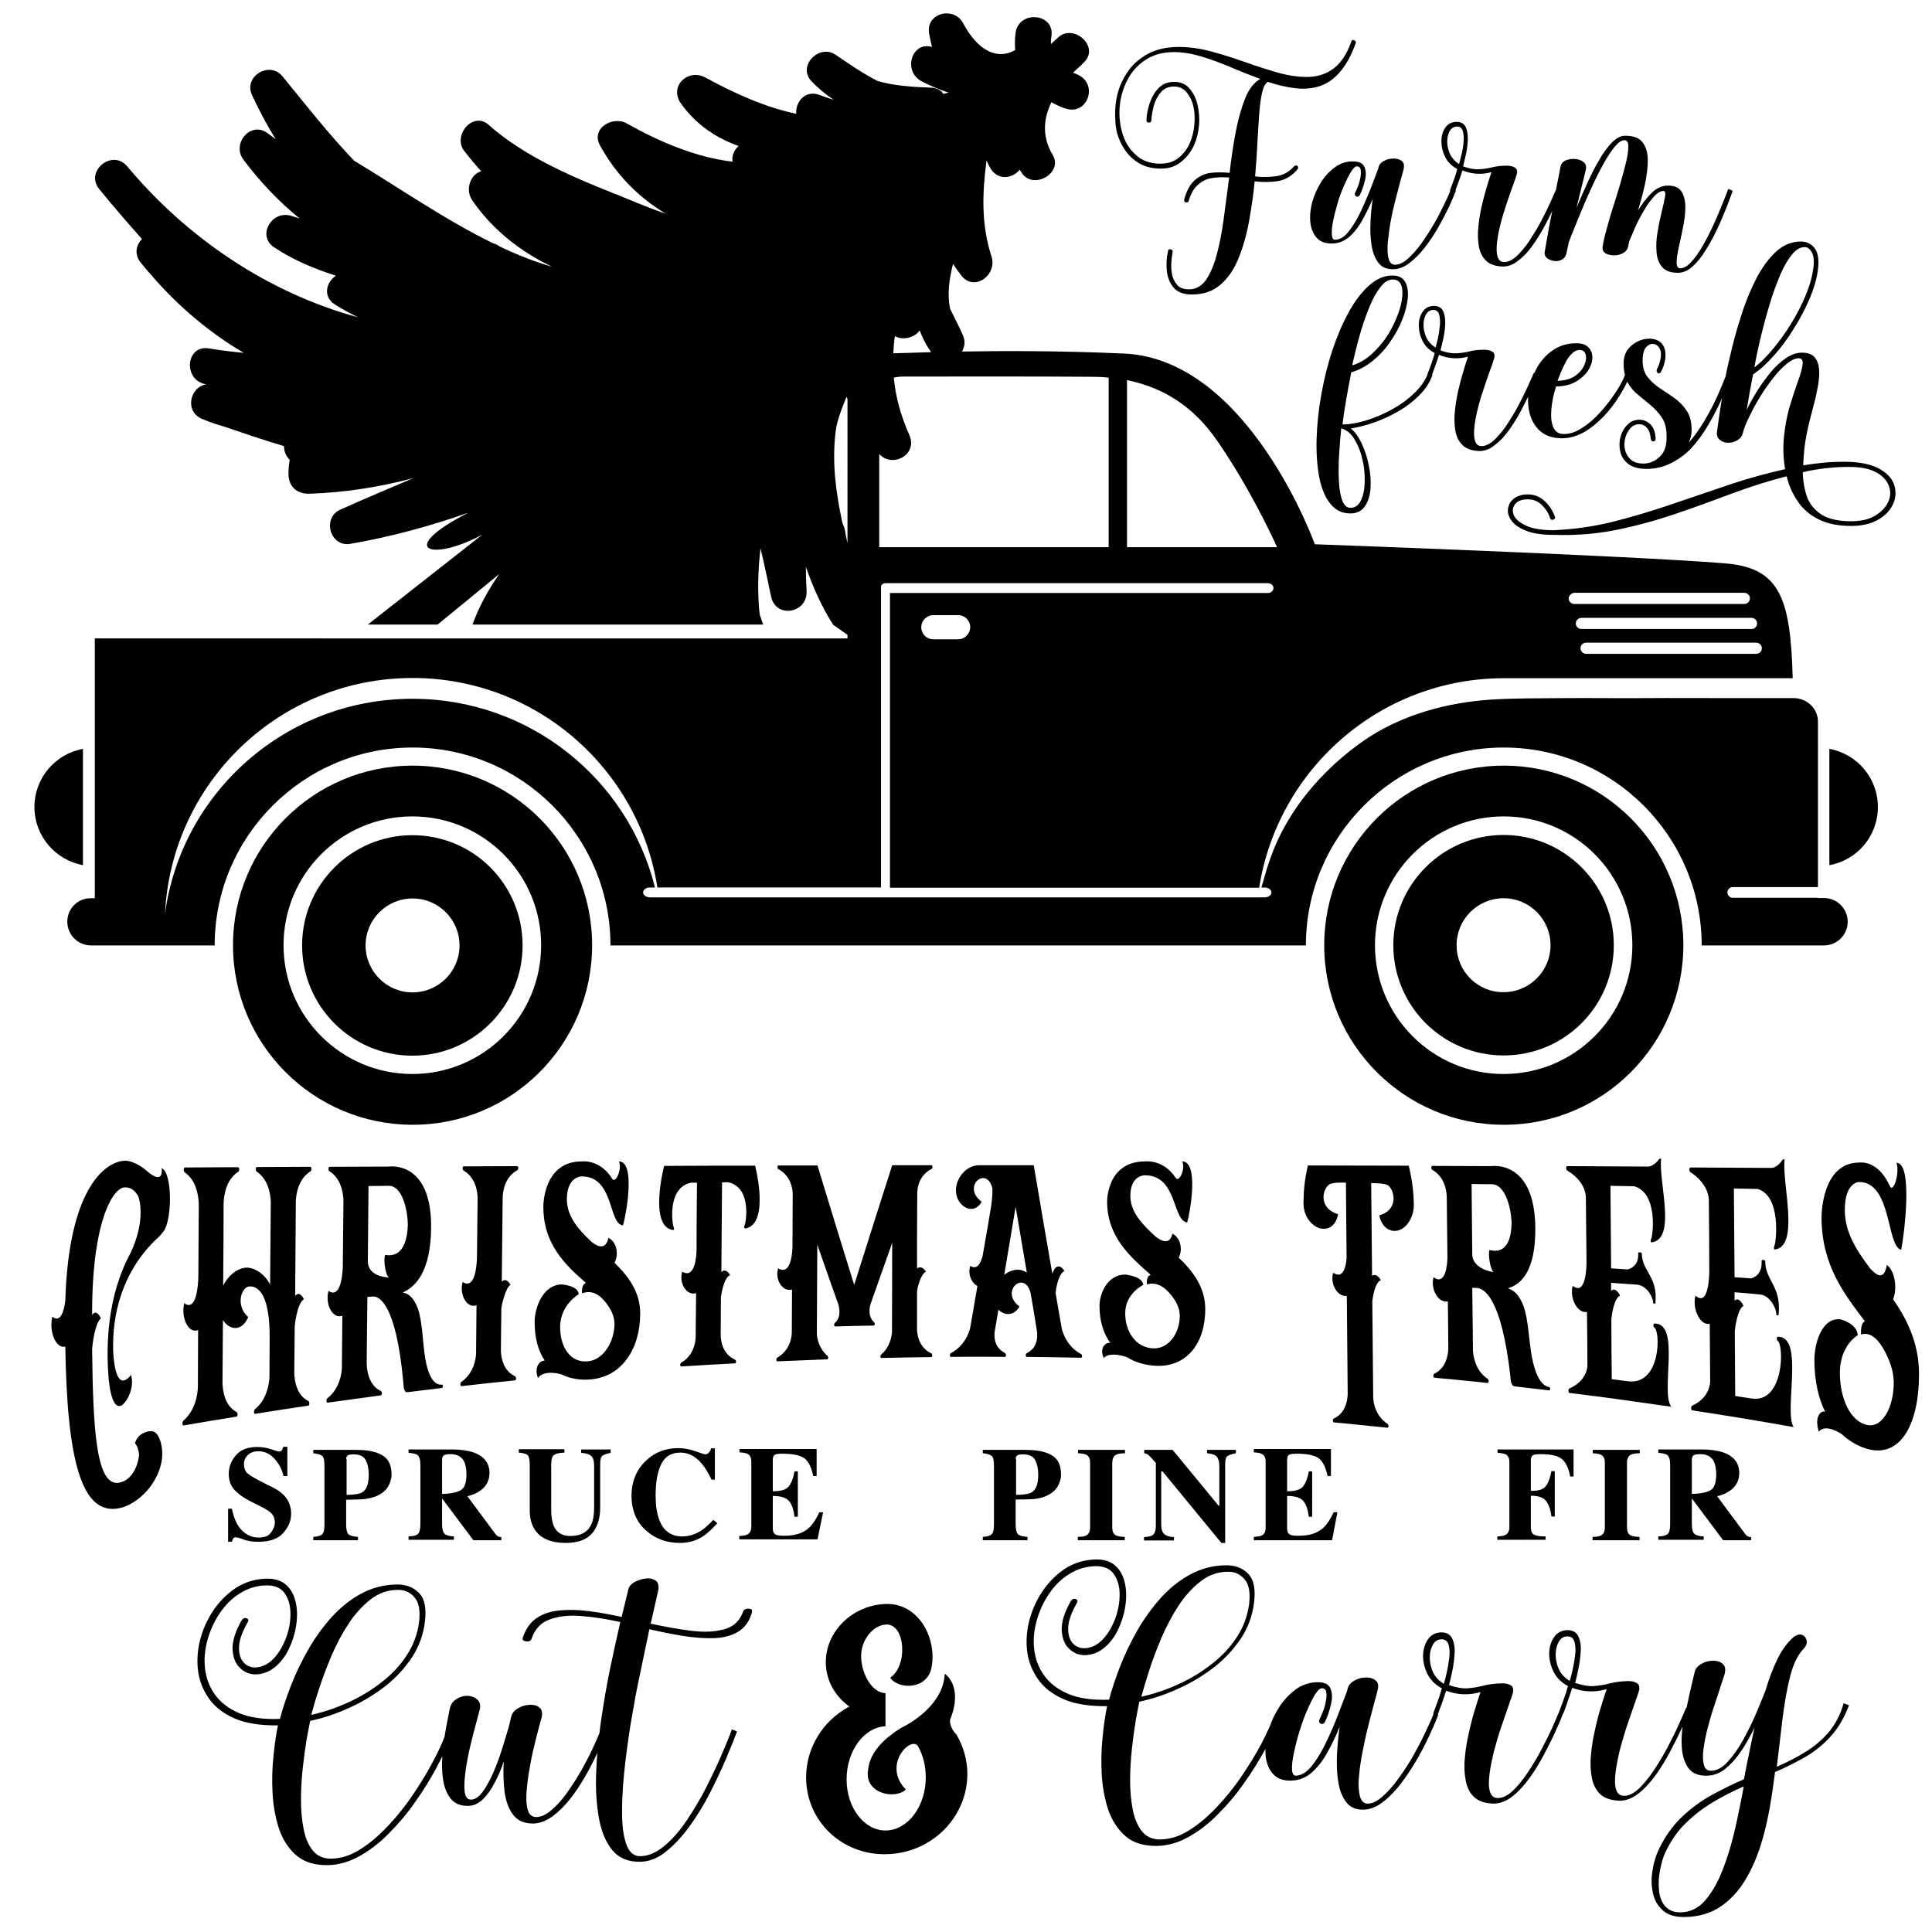 <?xml version="1.0" encoding="utf-8"?>
<!-- Generator: Adobe Illustrator 21.0.0, SVG Export Plug-In . SVG Version: 6.00 Build 0)  -->
<svg version="1.1" id="Layer_1" xmlns="http://www.w3.org/2000/svg" xmlns:xlink="http://www.w3.org/1999/xlink" x="0px" y="0px"
	 viewBox="0 0 864 864" style="enable-background:new 0 0 864 864;" xml:space="preserve">
<g>
	<path d="M501.5,64.4c1.7,3.3,3.9,5.9,6.8,7.9c2.8,2,6.3,3,10.3,3.1c3.7,0.1,6.7-0.8,9.2-2.7c2.5-1.9,4.5-4.3,5.9-7.2
		c1.4-2.9,2.2-6.1,2.5-9.4s0-6.5-0.7-9.4c-0.7-3-2-5.4-3.7-7.3c-1.7-1.9-4-2.8-6.7-2.8c-2.8,0-5.1,0.9-6.9,2.7
		c-1.8,1.8-3.1,4.1-4,6.7c-0.9,2.6-1.4,5.2-1.5,7.7c0,0.8,0.4,1.1,1.1,1.1c0.7,0,1.1-0.3,1.1-1c0.1-2,0.5-4.2,1.1-6.6
		c0.7-2.3,1.7-4.3,3.2-6c1.4-1.7,3.4-2.5,5.9-2.5c2.2,0,4,0.8,5.5,2.5c1.4,1.7,2.5,3.8,3.1,6.4c0.6,2.6,0.7,5.4,0.4,8.4
		c-0.3,3-1,5.8-2.2,8.4c-1.2,2.6-2.9,4.7-5.1,6.4c-2.2,1.7-4.9,2.4-8.2,2.4c-4.3-0.1-7.8-1.3-10.5-3.8c-2.8-2.4-4.8-5.5-6-9.3
		c-1.2-3.8-1.7-7.8-1.4-12c0.3-4.2,1.4-8.2,3.3-12c1.9-3.8,4.6-6.9,8.1-9.2c3.5-2.4,7.8-3.6,12.9-3.6c4,0,8.1,0.7,12.4,2
		c4.3,1.3,8.6,2.9,13.1,4.8c4.4,1.9,8.8,3.6,13.1,5.2c-2.8,1.6-5.1,4.5-6.8,8.8c-1.7,4.3-3.1,9.3-4.2,15c-1.1,5.8-2,11.9-2.7,18.2
		c-3-0.3-5.8-0.3-8.4,0c-2.6,0.3-5,1.4-7,3.1c-2,1.7-3.7,4.5-4.8,8.4c-0.3,1-0.1,1.6,0.6,1.7c0.7,0.1,1.2-0.1,1.3-0.7
		c1-3.3,2.4-5.8,4.3-7.3c1.8-1.6,3.9-2.6,6.3-2.9c2.4-0.4,4.9-0.4,7.5-0.2c-0.8,6.1-1.6,12.2-2.4,18.1c-0.8,6-1.8,11.3-3.1,16.1
		c-1.2,4.8-2.9,8.6-4.8,11.5c-2,2.8-4.6,4.3-7.7,4.3c-2.2,0-3.9-0.6-5-1.7c-1.1-1.1-1.9-2.6-2.4-4.3c-0.4-1.7-0.6-3.6-0.5-5.5
		c0.1-1.9,0.3-3.6,0.6-5.2c0.1-0.7-0.2-1.1-0.9-1.2c-0.7-0.1-1.1,0.1-1.1,0.6c-0.7,2.9-0.9,5.8-0.6,8.9c0.3,3,1.3,5.5,3,7.6
		c1.7,2,4.5,3.1,8.2,3.1c5.1,0,9.3-1.4,12.7-4.3c3.4-2.9,6.1-6.8,8.1-11.7c2-4.9,3.6-10.3,4.7-16.3c1.1-6,2-12.1,2.6-18.3
		c3.6,0.4,7,0.4,10.3-0.1c3.3-0.5,6.2-2.2,8.7-5.1c0.6-0.7,0.6-1.2,0.1-1.7c-0.6-0.4-1.1-0.3-1.7,0.4c-2.2,2.4-4.8,3.8-7.8,4.2
		c-3,0.4-6.1,0.5-9.4,0.1c0.4-5.1,0.8-10,1-14.7c0.3-4.7,0.5-9,0.8-12.9c0.3-3.9,0.7-7.2,1.3-9.8c0.6-2.6,1.4-4.2,2.6-4.9
		c4.1,1.4,8,2.3,11.8,2.8c3.8,0.5,7.4,0.3,10.8-0.7c3.4-1,6.5-3,9.3-6.1s5.3-7.5,7.4-13.3c0.2-0.6-0.1-1-0.7-1.3
		c-0.6-0.3-1.1-0.1-1.3,0.6c-2,5.7-4.7,9.7-8,12.1c-3.3,2.4-7,3.6-11.1,3.7c-4.1,0.1-8.5-0.5-13.3-1.8c-4.7-1.3-9.6-2.9-14.7-4.7
		c-5.1-1.8-10.1-3.4-15.2-4.8c-5.1-1.4-10.1-2.1-14.9-2.1c-5.2,0-9.6,1-13.4,2.9c-3.7,2-6.8,4.5-9.1,7.8c-2.3,3.2-4,6.8-4.9,10.6
		c-0.9,3.8-1.2,7.7-0.9,11.5C498.8,57.5,499.8,61.1,501.5,64.4z"/>
	<path d="M597,74.8c-2.5,1.8-4.6,4.1-6.3,6.8c-1.7,2.8-3,5.7-3.9,8.9c-0.8,3.1-1.1,6.1-0.8,8.9c0.3,2.8,1.2,5,2.7,6.8
		c1.5,1.8,3.8,2.7,6.9,2.7c2.9,0,5.4-1,7.7-2.9c2.2-1.9,4.2-4.4,5.9-7.5c1.7-3.1,3.3-6.2,4.7-9.6c-0.5,3.5-0.9,7.1-1,10.7
		c-0.2,3.7,0,7.1,0.5,10.2c0.5,3.1,1.5,5.7,3,7.7c1.5,2,3.7,2.9,6.6,2.9c2.4,0,4.8-0.9,7.2-2.7c2.4-1.8,4.7-4.1,6.9-6.9
		c2.2-2.8,4.2-5.9,6.1-9.1c1.8-3.2,3.4-6.3,4.8-9.2c1.4-3,2.4-5.4,3.1-7.3l-0.2-0.1c0.5-1.3,1-2.7,1.5-4.1c0.6-1.6,1.1-3.2,1.6-4.8
		c4.2,1.7,8.6,2,13,0.8c-0.6,1.7-1.3,3.9-2.1,6.6c-0.8,2.7-1.6,5.6-2.3,8.7c-0.7,3.1-1.2,6.3-1.5,9.4c-0.3,3.1-0.2,6,0.3,8.7
		c0.5,2.6,1.6,4.7,3.3,6.3c1.7,1.6,4.2,2.4,7.4,2.5c2.3,0,4.6-0.8,6.8-2.6c2.3-1.7,4.4-3.9,6.4-6.7c2-2.8,3.8-5.7,5.5-8.9
		c1.3-2.3,2.4-4.6,3.4-6.7c-0.7,3.4-1.4,6.7-1.9,9.8c-0.6,3.4-1.1,6.2-1.5,8.6c-0.2,1.1,0.2,2,1,2.7c0.9,0.7,1.9,1.1,3.2,1.3
		c1.3,0.2,2.4,0,3.5-0.6c1.1-0.6,1.7-1.5,2-2.7l1.1-5.2c0.6-1.5,1.4-3.7,2.6-6.5c1.1-2.8,2.4-5.9,3.8-9.3c1.4-3.4,3-6.8,4.6-10.3
		c1.6-3.5,3.3-6.7,4.9-9.6c1.7-2.9,3.3-5.3,4.8-7.1c1.5-1.8,2.9-2.7,4.2-2.7c1.1,0,1.7,0.9,1.7,2.7c0,1.8-0.3,4.1-1,7.1
		c-0.7,2.9-1.6,6.2-2.6,9.7c-1.1,3.5-2.1,7.1-3.3,10.6c-1.1,3.6-2.1,6.9-2.9,10c-0.9,3.1-1.4,5.6-1.7,7.6c-0.2,1.3,0.3,2.2,1.3,2.9
		c1.1,0.6,2.4,0.9,3.9,0.9c1.5,0,2.9-0.4,4.1-1.1c1.2-0.7,2-1.8,2.2-3.3l0.4-1.9c0.6-1.5,1.5-3.5,2.6-6.1c1.1-2.5,2.4-5,3.9-7.5
		c1.4-2.5,2.9-4.6,4.5-6.3c1.5-1.7,3-2.6,4.3-2.6c0.8,0,1,0.9,0.7,2.6c-0.3,1.7-0.8,4-1.5,6.8c-0.7,2.8-1.3,5.7-1.8,8.9
		c-0.6,3.1-0.7,6.1-0.5,8.9c0.2,2.8,1,5,2.5,6.8c1.4,1.7,3.8,2.6,7.1,2.6c2.3,0,4.5-1,6.6-2.9c2.1-1.9,4.1-4.4,5.9-7.4
		c1.9-3,3.6-6.2,5.2-9.6c1.6-3.4,2.9-6.6,4.1-9.6c1.1-3,2.1-5.4,2.7-7.2l-2-0.8c-0.6,1.5-1.4,3.7-2.6,6.6c-1.1,2.8-2.4,5.9-3.9,9.2
		c-1.5,3.3-3.1,6.4-4.8,9.4c-1.7,3-3.5,5.5-5.2,7.4c-1.7,1.9-3.4,2.9-5,2.9c-1.1,0-1.6-0.9-1.6-2.7c0-1.8,0.4-4.1,1-6.9
		c0.6-2.8,1.3-5.8,1.9-8.9c0.6-3.1,1-6.1,1-8.9c0-2.8-0.6-5.1-1.7-6.9s-3.1-2.7-6.1-2.7c-2.6,0-5.1,1.1-7.4,3.4
		c-2.3,2.3-4.3,4.9-6,7.8c1.2-3.8,2.2-7.7,3.1-11.6c0.8-3.9,1.3-7.5,1.3-10.9c0-3.4-0.8-6-2.3-8c-1.5-2-4.1-3-7.8-3
		c-2,0-3.9,1-5.9,3c-2,2-3.9,4.6-5.7,7.8c-1.9,3.2-3.7,6.7-5.4,10.5c-1.7,3.7-3.3,7.4-4.8,11l4.2-17.1c0.3-1.4,0-2.6-1-3.4
		c-1-0.8-2.2-1.3-3.8-1.4c-1.5-0.1-2.9,0.1-4.2,0.6c-1.3,0.6-2,1.5-2.3,2.7c-0.4,2.4-1,5.2-1.7,8.6c-0.1,0.5-0.2,1.1-0.3,1.7
		c-0.6,1.4-1.5,3.4-2.6,5.9c-1.2,2.6-2.6,5.5-4.2,8.5c-1.6,3-3.4,5.9-5.2,8.7c-1.9,2.8-3.8,5-5.7,6.8c-1.9,1.7-3.8,2.6-5.5,2.6
		c-1.5,0-2.5-0.8-3-2.5c-0.5-1.7-0.5-3.8-0.2-6.5c0.3-2.7,0.9-5.5,1.7-8.6c0.8-3.1,1.7-6,2.7-8.9c1-2.9,1.8-5.4,2.6-7.5
		c0.8-2.1,1.3-3.6,1.5-4.3c0.7-1.9,0.6-3.1-0.3-3.8c-0.9-0.6-2.1-1-3.8-1c-2.4,0-4.5,0.2-6.5,0.7c-2,0.5-4,0.8-6,0.9
		c-2,0.1-4.4-0.3-7.1-1.3c0.3-1.2,0.7-2.9,1.2-5c0.5-2.2,0.8-4.4,0.9-6.7c0.1-2.3-0.2-4.2-0.9-5.8c-0.7-1.6-2.1-2.4-4.1-2.4
		c-2.1,0-3.8,0.8-5,2.5c-1.2,1.7-1.8,3.7-1.8,6.1c0,2.4,0.5,4.7,1.7,7.1c1.1,2.3,3,4.1,5.4,5.4c-0.4,1.6-0.9,3.2-1.5,4.8
		c-0.6,1.6-1.2,3.2-1.8,4.8l0.2,0.1c-0.6,1.5-1.4,3.4-2.6,5.8c-1.3,2.7-2.8,5.7-4.6,8.8c-1.8,3.1-3.7,6.1-5.7,8.9
		c-2,2.8-4.1,5.1-6.1,6.9c-2,1.8-4,2.7-5.7,2.7c-1.4,0-2.4-0.9-2.9-2.7c-0.5-1.8-0.6-4.2-0.4-7.1c0.3-2.9,0.7-6.1,1.3-9.5
		c0.6-3.4,1.4-6.7,2.2-9.9c0.8-3.2,1.6-6,2.2-8.4c0.7-2.4,1.1-4,1.3-4.7c0.5-1.9,0.3-3.2-0.6-4c-0.9-0.8-2.2-1.2-3.8-1.2
		c-1.6,0-3,0.4-4.4,1.1c-1.4,0.8-2.2,1.8-2.4,3.2l-0.3,0.9c-0.9,2.5-2.1,5.4-3.4,8.9c-1.4,3.5-2.9,6.9-4.5,10.3
		c-1.7,3.4-3.4,6.2-5.3,8.5c-1.9,2.3-3.8,3.4-5.9,3.4c-0.9,0-1.3-0.8-1.4-2.4c-0.1-1.6,0.1-3.6,0.6-6.1c0.5-2.5,1.2-5.1,2-7.9
		c0.8-2.8,1.8-5.4,2.9-7.9c1.1-2.5,2.1-4.5,3.1-6.1c1-1.6,1.8-2.4,2.6-2.4c0.9,0,1.5,0.5,1.7,1.5c0.2,1,0.1,2.1-0.1,3.5
		c-0.3,1.4-0.6,2.7-1.1,3.9c-0.5,1.2-0.8,2.1-1.1,2.5c-0.5,0.9-0.4,1.6,0.3,2c0.7,0.4,1.2,0.1,1.7-0.7c0.9-2,1.7-4.1,2.2-6.4
		c0.6-2.3,0.5-4.3-0.2-6c-0.7-1.7-2.4-2.5-5.1-2.5C602.2,72.1,599.5,73,597,74.8z M648.5,69c-0.8-1.8-1.3-3.7-1.3-5.6
		c0-1.9,0.4-3.5,1.1-4.8c0.8-1.3,1.9-2,3.3-2c1.4,0,2.2,0.7,2.6,2.1s0.5,3.1,0.3,5.1c-0.2,2-0.5,3.9-1,5.7c-0.4,1.8-0.8,3.1-1,3.9
		C650.8,72.3,649.4,70.8,648.5,69z"/>
	<path d="M771.7,168.3c-1.1,2.9-2.4,5.9-3.8,9.1c-1.7,3.8-3.7,7.5-5.9,11.2c-2.2,3.6-4.4,6.7-6.8,9.4c0.8-1.7,1.3-3.6,1.3-5.7
		c0-3.5-0.7-6.4-2.2-8.6c-1.5-2.3-3.3-4.1-5.5-5.7c-2.2-1.5-4.3-3-6.5-4.4c-2.2-1.4-4-3.1-5.5-5c-1.5-1.9-2.2-4.4-2.2-7.3
		c0-3.1,0.6-5.2,1.8-6.3c1.2-1.1,2.4-1.5,3.8-1c1.3,0.5,2.1,1.6,2.5,3.3c0.2,1.2,0.1,2.5-0.3,4c-0.3,1.4-0.8,2.7-1.4,3.8
		c-0.3,0.8-0.2,1.3,0.4,1.7c0.6,0.4,1.1,0.1,1.5-0.7c0.8-1.4,1.3-3.1,1.7-4.8c0.3-1.8,0.3-3.4,0-4.7c-0.5-2.2-1.7-3.7-3.6-4.5
		c-1.9-0.8-4-0.8-6.2-0.3c-2.3,0.6-4.3,1.8-6,3.5c-1.7,1.7-2.6,4-2.7,6.7c-0.1,2.2,0.2,4.1,0.6,5.7c-0.9,2.3-2.2,4.8-4,7.5
		c-2,3.1-4.3,6.1-6.9,9c-2.6,2.9-5.3,5.3-8.2,7.1c-2.8,1.9-5.6,2.8-8.2,2.8c-2.4,0-4-1.1-4.8-3.2c-0.9-2.1-1.1-4.8-0.8-8.1
		c0.3-3.3,1-6.6,2.1-10c3.4,0,6.3-0.7,8.6-2c2.3-1.3,4.2-2.9,5.5-4.8c1.3-1.9,2-3.8,2.1-5.7c0.1-1.9-0.4-3.5-1.6-4.8
		c-1.1-1.3-3-2-5.4-2c-4.1,0-7.6,1-10.6,3.1c-3,2-5.4,4.7-7.2,7.9c-0.4,0.8-0.8,1.6-1.2,2.4l-0.2-0.1c-0.6,1.4-1.5,3.5-2.7,6.1
		c-1.2,2.6-2.6,5.5-4.2,8.5c-1.6,3-3.4,5.9-5.2,8.7c-1.9,2.8-3.8,5-5.7,6.8c-1.9,1.7-3.8,2.6-5.5,2.6c-1.5,0-2.5-0.8-3-2.5
		c-0.5-1.7-0.5-3.8-0.2-6.5c0.3-2.7,0.9-5.5,1.7-8.6c0.8-3.1,1.7-6,2.7-8.9c1-2.9,1.8-5.4,2.6-7.5c0.8-2.1,1.3-3.6,1.5-4.3
		c0.7-1.9,0.6-3.1-0.3-3.8c-0.9-0.6-2.1-1-3.8-1c-2.4,0-4.5,0.2-6.5,0.7c-2,0.5-4,0.8-6,0.9c-2,0.1-4.4-0.3-7.1-1.3
		c0.3-1.2,0.7-2.9,1.2-5c0.5-2.2,0.8-4.4,0.9-6.7c0.1-2.3-0.2-4.2-0.9-5.8c-0.7-1.6-2.1-2.4-4.1-2.4c-2.1,0-3.8,0.8-5,2.5
		c-1.2,1.7-1.8,3.7-1.8,6.1c0,2.4,0.5,4.7,1.7,7.1c1.1,2.3,3,4.1,5.4,5.4c-0.4,1.6-0.9,3.2-1.5,4.8c-0.6,1.6-1.2,3.2-1.8,4.8l0.1,0
		c-1.2,2.9-3.2,5.7-5.9,8.3c-2.9,2.8-6.2,5.2-10,7.3c-3.8,2.1-7.6,3.7-11.5,4.9c-3.9,1.2-7.4,1.8-10.6,1.8c0.4-3.7,1-7.6,1.7-11.5
		c0.7-4,1.4-7.9,2.2-11.8c3.5-1,6.7-2.8,9.7-5.2c3-2.5,5.6-5.3,7.8-8.6c2.3-3.3,4.1-6.6,5.4-10.1c1.4-3.4,2.1-6.6,2.4-9.6
		c0.2-2.9-0.2-5.3-1.3-7.1c-1.1-1.8-3-2.7-5.6-2.7c-3.7,0-7.1,1.5-10.5,4.5c-3.3,3-6.4,7-9.1,12c-2.8,5.1-5.2,10.8-7.3,17.1
		c-2.1,6.3-3.7,12.9-4.9,19.6c-1.2,6.7-1.9,13.2-2.1,19.6c-0.2,6.3,0.2,12,1.1,17.1c1,5.1,2.6,9.1,4.9,12c2.3,3,5.3,4.5,9.1,4.5
		c2.9,0,5.1-1.1,6.5-3.2c1.4-2.1,2.3-4.8,2.5-8.1c0.2-3.3,0-6.7-0.8-10.3c-0.7-3.6-1.8-6.8-3.2-9.8c-1.4-2.9-3-5.1-4.8-6.6
		c3.3-0.5,6.8-1.4,10.5-2.7c3.7-1.3,7.3-3,10.8-5c3.5-2,6.6-4.4,9.3-7.1c2.7-2.7,4.7-5.7,5.9-9.1l-0.2-0.1c0.5-1.3,1-2.7,1.5-4.1
		c0.6-1.6,1.1-3.2,1.6-4.8c4.2,1.7,8.6,2,13,0.8c-0.6,1.7-1.3,3.9-2.1,6.6c-0.8,2.7-1.6,5.6-2.3,8.7c-0.7,3.1-1.2,6.3-1.5,9.4
		c-0.3,3.1-0.2,6,0.3,8.7c0.5,2.6,1.6,4.7,3.3,6.3c1.7,1.6,4.2,2.4,7.4,2.5c2.3,0,4.6-0.8,6.8-2.6c2.3-1.7,4.4-3.9,6.4-6.7
		c2-2.8,3.8-5.7,5.5-8.9c1.1-2.1,2.1-4.1,3.1-6.1c-0.2,2.6,0.1,5.2,0.7,7.6c0.9,3.2,2.5,5.9,4.8,7.9c2.4,2,5.6,3.1,9.6,3.1
		c3.3,0,6.6-0.9,9.8-2.7c3.2-1.8,6.1-4.2,8.9-7.1c2.7-2.9,5.1-6,7.1-9.3c1.4-2.2,2.5-4.2,3.4-6.2c0,0.1,0.1,0.1,0.1,0.2
		c1.2,2.2,2.8,4.1,4.8,5.7c2,1.6,3.9,3.2,5.8,4.8c1.9,1.6,3.5,3.4,4.9,5.5c1.4,2.1,2,4.9,2,8.3c0.1,4.2-1,7.2-3.2,9.2
		c-2.2,2-4.6,2.9-7.1,2.9c-2.5,0-4.4-0.6-5.7-1.8c-1.4-1.2-2.2-2.7-2.6-4.4c-0.4-1.7-0.3-3.5,0.1-5.2c0.5-1.7,1.2-3.2,2.3-4.4
		c1.1-1.2,2.4-1.8,4-1.8c1.3,0,2.4,0.5,3.4,1.6c1,1.1,1.5,2.7,1.7,4.8c0.1,0.9,0.5,1.3,1.2,1.3c0.7,0,1-0.5,1-1.5
		c-0.2-2.8-1-4.9-2.4-6.2c-1.4-1.4-3.1-2-4.8-2c-2.1,0-3.9,0.7-5.4,2.2c-1.5,1.5-2.5,3.3-3.1,5.5c-0.6,2.2-0.6,4.4-0.1,6.6
		c0.5,2.2,1.7,4,3.6,5.5c1.9,1.4,4.6,2.2,8.1,2.2c3.8,0,7.4-0.8,10.8-2.5c3.4-1.7,6.4-3.8,9.1-6.6c2.8-3.1,5.4-6.5,7.7-10.5
		c2.3-3.9,4.4-7.9,6.1-11.9c0-0.1,0-0.1,0.1-0.2c0,0.1-0.1,0.3-0.1,0.4c-0.9,5.6-1.6,10.4-2.1,14.3c-0.3,1.8,0.1,3.1,1.2,4
		c1.1,0.9,2.3,1.3,3.8,1.3c1.5,0,2.9-0.4,4.2-1.2c1.3-0.8,2.1-2,2.4-3.5c0.4-1.7,1.3-3.9,2.6-6.6c1.3-2.7,2.8-5.6,4.7-8.7
		c1.8-3.1,3.8-5.9,5.9-8.6c2.1-2.7,4.1-4.9,6.2-6.6c2-1.7,3.9-2.6,5.5-2.6c1.4,0,2,1,1.7,3c-0.3,2-1,4.6-2.2,7.7
		c-1.1,3.1-2.2,6.5-3.3,10.1c-1.4,4.5-2.3,9.3-2.8,14.3c-0.5,5-0.3,9.9,0.5,14.5c-8.4,1.9-16.9,4.2-25.4,7.1
		c-8.5,2.9-17,5.8-25.6,8.7c-8.5,2.9-17.2,5.5-25.9,7.7c-8.8,2.2-17.6,3.4-26.5,3.8c-5.5,0-9.7-0.7-12.6-2.1c-2.9-1.4-4.7-3-5.4-4.8
		c-0.7-1.8-0.4-3.4,0.7-4.8s3-2.1,5.7-2.1c2.5,0,4.6,0.9,6.3,2.6c1.7,1.7,3,3.7,3.6,5.8c0.3,0.7,0.7,0.9,1.4,0.7
		c0.7-0.2,0.9-0.6,0.8-1.2c-0.9-2.6-2.4-5-4.5-7c-2.1-2-4.6-3.1-7.6-3.1c-2.6,0-4.6,0.6-6.2,1.8c-1.6,1.2-2.5,2.8-2.7,4.6
		c-0.3,1.8,0.3,3.6,1.6,5.4c1.3,1.8,3.5,3.3,6.6,4.5c3.1,1.2,7.2,1.8,12.4,1.8c9.5,0.3,18.8-0.4,27.7-2.2c9-1.8,17.7-4.2,26.3-7.1
		c8.6-2.9,17-6,25.3-9.1c8.3-3.1,16.5-5.7,24.7-7.8c1,4.2,2.7,7.9,5,11.3c2.3,3.4,5.5,6.1,9.4,8c4,2,8.8,2.9,14.6,2.9
		c4.8,0,8.9-1,12.1-2.9c3.2-1.9,5.4-4.3,6.6-7.1c1.2-2.8,1.3-5.7,0.3-8.6c-1-2.9-3.4-5.3-7-7.2c-3.7-1.9-8.7-2.9-15.2-2.9
		c-3.1,0-6.1,0.1-9.2,0.4c-3.1,0.3-6.1,0.7-9.2,1.2c0.2-5.3,0.7-9.9,1.5-13.8c0.8-4,1.9-8.4,3.2-13.2c0.8-2.9,1.4-5.7,1.9-8.5
		c0.5-2.8,0.7-5.3,0.5-7.5c-0.2-2.3-0.9-4-2-5.4c-1.2-1.3-3.1-2-5.7-2c-2.3,0-4.6,0.8-7,2.4c-2.4,1.6-4.7,3.6-6.8,6.2
		s-4.2,5.3-6.1,8.4c-1.9,3-3.5,5.9-4.8,8.7c0.4-2.4,0.9-4.9,1.3-7.6c0.5-2.7,1-5.5,1.6-8.4c3.1-2,6.2-4.9,9.4-8.5
		c3.2-3.6,6.2-7.6,8.9-12.1c2.8-4.4,5.1-8.9,7-13.3c1.9-4.5,3.1-8.6,3.6-12.3c0.7-4.7,0.2-8.1-1.3-10.1c-1.6-2.1-3.7-3.1-6.3-3.1
		c-4,0-7.7,1.5-11,4.5c-3.3,3-6.3,7.1-8.9,12.1c-2.6,5.1-4.9,10.6-6.8,16.8c-2,6.1-3.7,12.4-5.1,18.7
		C772.8,162.9,772.2,165.6,771.7,168.3z M697.9,166.8c0.6-1.5,1.3-3,2.2-4.7c0.8-1.6,1.8-3,2.9-4c1.1-1.1,2.2-1.6,3.4-1.6
		c1.4,0,2.4,0.7,2.7,2c0.4,1.4,0.2,3-0.6,4.8c-0.8,1.8-2.1,3.4-4.1,4.8c-2,1.4-4.6,2.1-7.9,2.2C696.9,169.5,697.3,168.3,697.9,166.8
		z M606.2,157c0.7-3,1.6-6.3,2.7-9.9c1.1-3.6,2.4-7.1,3.8-10.5c1.4-3.4,3-6.1,4.7-8.3c1.7-2.2,3.5-3.3,5.5-3.3c2.1,0,3.4,1.1,4,3.3
		c0.5,2.2,0.3,5-0.5,8.4c-0.9,3.4-2.3,6.9-4.3,10.6c-2,3.7-4.5,7-7.5,9.9c-2.9,3-6.2,5.1-9.9,6.2C604.9,162.2,605.5,160,606.2,157z
		 M605.7,196.4c1.6,2.6,2.8,5.6,3.6,9.1c0.8,3.4,1.1,6.8,1,10.1c-0.1,3.3-0.6,6-1.7,8.2c-1,2.2-2.6,3.3-4.7,3.3
		c-1.6,0-2.8-1.1-3.6-3.2c-0.8-2.1-1.3-4.8-1.5-8c-0.2-3.2-0.2-6.5-0.1-9.9c0.2-3.4,0.4-6.4,0.6-9.1c0.3-2.7,0.4-4.4,0.5-5.3
		C602.2,192.2,604.1,193.8,605.7,196.4z M643,151.5c-0.4,1.8-0.8,3.1-1,3.9c-1.9-1.1-3.2-2.6-4.1-4.4c-0.8-1.8-1.3-3.7-1.3-5.6
		c0-1.9,0.4-3.5,1.1-4.8c0.8-1.3,1.9-2,3.3-2c1.4,0,2.2,0.7,2.6,2.1c0.4,1.4,0.5,3.1,0.3,5.1C643.7,147.8,643.4,149.7,643,151.5z
		 M816.5,209.4c3.4-0.4,6.8-0.6,10.2-0.6c5.3,0,9.4,0.8,12.3,2.4c2.9,1.6,4.8,3.6,5.7,6.1c0.9,2.4,0.8,4.8-0.3,7.2
		c-1.1,2.4-3,4.4-5.8,6.1c-2.8,1.7-6.4,2.5-10.8,2.5c-5.6,0-10-1-13.1-2.9c-3.1-2-5.3-4.6-6.5-7.8c-1.2-3.3-1.9-7-2-11.2
		C809.7,210.3,813.1,209.8,816.5,209.4z M785.9,157.4c0.7-3.2,1.5-6.8,2.6-10.9c1-4.1,2.2-8.2,3.5-12.4c1.3-4.2,2.8-8,4.3-11.6
		c1.6-3.6,3.3-6.5,5.1-8.7c1.8-2.2,3.7-3.3,5.7-3.3c1.4,0,2.4,0.9,3.3,2.6c0.8,1.7,1,4.3,0.4,7.7c-0.5,3.4-1.6,7.2-3.3,11.3
		c-1.7,4.1-3.8,8.2-6.3,12.3c-2.5,4.1-5.2,7.9-8.1,11.4c-2.9,3.5-5.7,6.4-8.5,8.5C784.8,162.9,785.2,160.6,785.9,157.4z"/>
	<path d="M72.3,522.4c0.6,6.8-4.2,3.4-6.7,1.2c-0.4-0.4-5.3-4.5-9.5-4.5c-7.5-0.1-25.3,9.8-26.9,62.6c-0.6,4.8-2.2,10.1-5.8,7.1
		c-1.6,6.9,1.7,14.5,5.8,13.4c0.8,50.1,7,76.6,24.9,72.1c6.2-1.5,15.9-8.9,18.2-20.8c1-6.6-1.1-12.1-3.4-13.2
		c-1.7-0.9-7.3,0.3-8.5,5.1c1.4,1.9,1.5,3.5,1.8,4.8c0,2.4-1.8,11.3-8.6,12.8c-10.7,2.5-12-24.1-12.4-59.9
		c0.2-2.3,1.3-11.4,3.9-13.5c0,0-1.7-4.3-3.7-1.8c-0.1,0.2-0.2,0.4-0.2,0.6c0-0.7,0-1.4,0-2c0.1-40.7,9.5-55.4,14.6-55.4
		c2.9-0.1,4.8,1.7,6.1,4.1c0.1,0.4,3.7,10.1-3.6,25.4c-10.1,18.6-10.8,40.1-9.9,53.5c0.3,5.8,1.8,17.3,6.3,14.3
		c2.8-2.3,5.4-8.4,3.9-13.4c-6.1,7.5-7.7-3.7-8-11.1c-0.4-15.3,3.6-35,20-50.3c0.5-0.2,2.8-3.1,3-3.5C77,543.9,77,524.4,72.3,522.4z
		"/>
	<path d="M105.9,631.5c-5.5-2.7-6.3-9.9-6.4-13c0.1-9.4,0.1-18.8,0.2-28.2c3,4.8,8.6,5.2,11.3-1.3c-5.9-5.2-3-13.5,0.5-13.7
		c4.6-0.3,9.2,4.8,9.1,23.2c0,5.8-0.1,11.6-0.1,17.3c-0.1,3.1-1.2,10.2-6.6,14.5c0,0-0.7,1.2,0,2c8-1.3,16-2.5,24.1-3.7
		c0.8-1,0-2,0-2c-5.5-2.6-6.3-9.5-6.4-12.5c0.1-7,0.1-13.9,0.2-20.9c0-0.4,1-10.3,4.1-12.2c0,0-1.7-3.8-3.7-1.7
		c-0.1,0-0.1,0.2-0.2,0.2c0.1-14.1,0.2-28.2,0.3-42.2c0.1-3.1,1-10.1,6.6-13.5c0,0,0.9-1.1,0-2c-8.1,0-16.1,0.1-24.2,0.1
		c-0.7,0.9,0,2,0,2c5.4,3.5,6.3,10.4,6.4,13.6c-0.1,12.3-0.2,24.6-0.3,36.9c-3-5.6-8-7.7-10.8-7.5c-4,0.3-7.9,3.5-10.2,8
		c0.1-12.3,0.2-24.6,0.2-36.8c0.1-3.2,1-10.6,6.6-14.1c0,0,0.9-1.1,0-2c-2.2,0-4.4,0-6.5,0c-5.9,0-11.8,0.1-17.6,0.1
		c-0.7,1,0,2.1,0,2.1c5.4,3.6,6.3,10.8,6.4,14.3c-0.1,10.9-0.1,21.8-0.2,32.6c-0.1,4.2-1,15.6-6.3,11.7c-1.6,6.7,2,13.8,6.2,12
		c0,8.5-0.1,16.9-0.1,25.4c-0.1,3.3-1.1,10.6-6.6,15.2c0,0-0.7,1.3,0,2.1c8-1.4,16-2.7,24-4C106.7,632.5,105.9,631.5,105.9,631.5z"
		/>
	<path d="M182.2,622.6c5.2-0.6,10.3-1.3,15.5-1.9c0,0,0.9-0.9,0-1.5c-3.9,0.5-6.4-4.6-7.6-12.1c-1.1-7.1-1.2-16.4-3.3-22.1
		c-1.4-3.7-3.4-6.3-6.3-6.9c0,0-0.1,0-0.4-0.1c5.7-2.5,12.5-9.2,12.7-28.9c0.3-30.4-18.9-27.4-18.9-27.4c-8.9,0-17.8,0.1-26.7,0.1
		c-0.7,0.9,0,1.9,0,1.9c5.4,3.3,6.3,9.9,6.4,13.1c-0.1,10-0.2,20-0.3,30.1c-0.2,4-1.2,13.9-6.4,10.4c-1.6,6.1,1.9,12.7,6.2,11.1
		c-0.1,7.7-0.1,15.5-0.2,23.2c-0.1,3-1.2,9.7-6.6,13.8c0,0-0.7,1.2,0,1.9c1-0.1,5.7-0.8,6.5-0.9c0,0,0.1,0,0.1,0
		c3.7-0.5,7.3-1,11-1.5c2.2-0.3,4.3-0.6,6.5-0.9c0.9-1,0-1.9,0-1.9c-5.5-2.5-6.3-9.2-6.4-12.1c0-0.5,0-0.9,0-1.4
		c0,1,0.1-14.3,0.3-28.6c0.8-0.1,1.6-0.1,2.4-0.2c2.4-0.2,10.4,2.1,13.7,38.8C180.5,618.8,180.3,622.9,182.2,622.6z M174.1,571.3
		c-0.2,0-9.7,0-9.6-7.5c0.1-11.1,0.2-22.3,0.3-33.4c3.1,0,6.2-0.1,9.3-0.1c5.9,0.3,8.1,10.7,8.3,17.2c-0.2,7.1-2.2,15.1-10.2,13.7
		C171.3,563.9,172.7,571.4,174.1,571.3z"/>
	<path d="M231.4,523.3c0,0,0.9-1,0-1.8c-8.1,0-16.1,0.1-24.2,0.1c-0.7,0.8,0,1.8,0,1.8c5.4,3.1,6.3,9.2,6.4,12.2
		c-0.1,8.8-0.2,17.6-0.3,26.4c0,0,0,15.5-6.4,11.3c-1.6,5.7,1.9,12,6.2,10.4c-0.1,7.2-0.1,14.4-0.2,21.6c-0.1,2.8-1.2,9-6.7,12.8
		c0,0-0.7,1.1,0,1.8c8.1-0.9,16.1-1.8,24.2-2.6c0.9-0.9,0-1.8,0-1.8c-5.5-2.5-6.3-8.7-6.4-11.4c0.1-6.2,0.1-12.4,0.2-18.7
		c0-1.6,2-9.8,4.1-10.8c0,0-1.7-3.4-3.7-1.6c-0.1,0-0.1,0.2-0.2,0.2c0.1-12.6,0.3-25.2,0.4-37.8
		C224.9,532.6,225.8,526.3,231.4,523.3z"/>
	<path d="M286.3,587.7c0.1-9.9-5.2-16.8-11.5-23c2.1-3.8,0.9-9.5-2.7-11.1c-1.3,5.6-4.9,3.9-7.5,1.8c-6.1-5.7-11.1-11.5-11.1-19.2
		c0.1-10.2,6.6-10.1,6.6-10.1c14.6-0.1,11.9,21.3,18.5,21.9c1.4-4.5,5.8-28.6-1.8-28.6c1.5,3.4-1.5,10.1-3,7.8
		c-5.5-9-13.7-7.8-13.7-7.8c-17.2,0-17.1,19.9-17.1,19.9c-0.2,17.2,10.1,26.6,19,34.4c-2.2,0.9-1.7,4.7-1.7,4.7
		c5.1-2,8.6,1.7,10.1,3.5c2.6,3.1,4.4,6.4,4.4,10.2c-0.1,8.3-5.2,16.2-12,16.7c-7.9,0.7-12.4-6.6-12.3-15.6
		c0.1-9.7,8.3-14.4,8.3-14.4c-0.2-4-7.8-4.4-7.8-4.4c-8.7,0.4-11.8,11.1-11.9,16.2c-0.1,8.1,1.8,13.9,4.5,17.8
		c-0.7,0.1-1.3,0.3-1.8,0.6c-3.3,2.8-1.2,7.2-1.2,7.2c2.9-3.9,10.4-1.6,10.4-1.6c3.7,1.9,8.5,2.7,12.9,2.3
		C278.2,615.8,286.2,603.1,286.3,587.7z"/>
	<path d="M325.6,528.7c10.7,2.2,8,18.2,7.4,19.2c-0.5,1.2,0.2,1.5,0.2,1.5c11.3-1.8,4.5-28.1,4.5-28.1c-13.6,0-27.2,0-40.7,0.1
		c0,0-7.1,27.3,4.1,28.7c0,0,0.7-0.3,0.1-1.5c-0.5-1-3-17.4,7.8-19.7c0.9,0,1.8,0,2.7,0c-0.1,10-0.2,20-0.2,30
		c0,2.4-0.6,13.3-6.4,9.8c-1.6,5.2,2,10.9,6.2,9.6c-0.1,6.6-0.1,13.2-0.2,19.8c-0.1,2.5-1,8.2-6.6,11.4c0,0-0.7,0.9,0,1.6
		c8.1-0.5,16.2-1,24.3-1.4c0.9-0.8,0-1.6,0-1.6c-5.6-2.5-6.4-8.2-6.5-10.8c0-5.7,0.1-11.5,0.1-17.2c0.1-0.3,1-8.5,4.1-9.9
		c0,0-1.7-3.2-3.7-1.5c-0.1,0-0.1,0.2-0.2,0.2c0.1-13.4,0.2-26.8,0.3-40.1C323.7,528.7,324.6,528.7,325.6,528.7z"/>
	<path d="M416.7,522.7c0,0,0.7-0.9,0-1.6c-5.9,0-11.8,0-17.7,0c-5.7,17.7-11.3,35.5-17,53.5c-5.5-17.6-10.9-35.2-16.3-53
		c0-0.1,0-0.3,0-0.4c-5.9,0-11.8,0-17.7,0c-0.7,0.7,0,1.6,0,1.6c5.4,2.8,6.4,8.3,6.5,10.9c0,7.9-0.1,15.7-0.1,23.6
		c0,0,0,13.8-6.4,9.9c-1.6,5,2,10.7,6.2,9.5c0,6.5-0.1,12.9-0.1,19.4c-0.1,2.5-1.1,8-6.6,11.1c0,0-0.7,0.9,0,1.6
		c7.5-0.3,15-0.6,22.5-0.9c0.9-0.7,0-1.6,0-1.6c-3.6-3.1-4.5-7.2-4.7-9.7c0.1-13.3,0.1-26.7,0.2-40c3.1,9,6.3,18,9.5,27
		c0,0.3,1.6,5.2-1.6,8c0,0-0.9,0.9,0,1.6c5.8-0.2,11.6-0.3,17.4-0.4c0.9-0.7,0-1.6,0-1.6c-3.1-2.7-1.6-7.7-1.6-7.7
		c3.3-9.3,6.5-18.5,9.8-27.7c0,13.4-0.1,26.8-0.1,40.2c-0.3,2.4-1.1,6.6-4.8,9.7c0,0-0.9,0.9,0,1.6c7.5-0.2,15-0.3,22.5-0.4
		c0.7-0.7,0-1.6,0-1.6c-5.6-2.6-6.4-8.2-6.5-10.6c0-5.6,0-11.2,0-16.7c0-2.1,1.8-8.5,4-9.3c0,0-1.8-3.1-3.9-1.5c0,0,0,0.1-0.1,0.1
		c0-11.2,0-22.4,0.1-33.6C410.2,531,411.1,525.5,416.7,522.7z"/>
	<path d="M449.5,605.1c-4.6-2.3-5-6.6-4.7-9.4c0.6-3.3,1.1-6.7,1.7-10c2.7,2.7,7,2.9,9.4-1.4c-9.1-6.9,2.4-16.6,5-6
		c1,5.8,2,11.6,2.9,17.5c0.2,2.9-0.1,7.1-4.7,9.4c0,0-0.9,0.9,0,1.6c8.2,0.1,16.3,0.2,24.5,0.4c0.7-0.7,0-1.6,0-1.6
		c-7.3-3.7-8.8-11.6-8.8-11.6c-0.9-5.4-1.9-10.7-2.8-16.1c0.1,0,0.1,0,0.1,0.1c0,0,0.8-8.1,3.9-9.6c0,0-1.7-3.2-3.8-1.6
		c-0.6,0.6-1.2,1.6-1.6,2.8c-2.8-16.2-5.6-32.4-8.3-48.5c-8.1,0-16.2,0-24.3,0c-5.6-0.1-10.5,5.4-10.5,11.3c0,7,7.9,11.7,11.5,5
		c-9.1-6.7,2.2-16.4,4.8-6c0.1,2.1-0.1,4.9-0.6,8.3c-1.2,7.4-2.5,14.7-3.8,22.1c-0.9,3.1-2.4,6.3-5.5,4.3c-1.2,3.6,0.5,7.6,3.2,9
		c-1.1,6.2-2.1,12.4-3.2,18.6c0,0-1.5,7.8-8.8,11.5c0,0-0.7,0.9,0,1.6c8.2-0.1,16.3-0.1,24.5,0C450.3,606,449.5,605.1,449.5,605.1z
		 M454.2,539.7c1.7,9.8,3.3,19.6,5,29.4c-4-2.6-7.9-0.7-10.1,1C450.8,560,452.5,549.9,454.2,539.7z"/>
	<path d="M517,610.8c14.2,0.6,22.1-10.7,22-25.6c-0.1-9.5-5.4-16.6-11.9-22.8c2-3.5,0.8-9-2.8-10.7c-1.2,5.2-4.8,3.4-7.5,1.3
		c-6.2-5.6-11.3-11.1-11.3-18.2c0-9.4,6.5-9.2,6.5-9.2c14.6,0,12.2,20.2,18.9,21.1c1.3-4.2,5.4-27.3-2.2-27.3
		c1.6,3.2-1.4,9.6-2.9,7.4c-5.6-8.6-13.8-7.4-13.8-7.4c-17.2,0-16.9,18.1-16.9,18.1c0.1,15.7,10.5,24.7,19.5,32.6
		c-2.2,0.7-1.7,4.3-1.7,4.3c5.1-1.5,8.6,2.2,10.2,4c2.7,3.1,4.5,6.4,4.5,10c0,7.9-5,14.8-11.8,14.6c-7.9-0.3-12.6-7.5-12.6-15.7
		c0-8.9,8.1-12.7,8.1-12.7c-0.3-3.8-7.9-4.6-7.9-4.6c-8.7-0.1-11.7,9.3-11.7,13.9c0,7.3,2,12.8,4.8,16.6c-0.7,0-1.3,0.1-1.8,0.4
		c-3.3,2.2-1.1,6.4-1.1,6.4c2.9-3.2,10.5-0.3,10.5-0.3C507.7,609.3,512.5,610.6,517,610.8z"/>
	<path d="M616.8,543.5c1.3,5.9,5.2,7.7,8.7,6.7c3.1-1,6-4.5,6.7-9.7c0.1-1.1,0.1-2.4,0-3.8c-0.2-7.7-2.2-15.4-2.2-15.4
		c-15,0-30.1-0.1-45.1-0.1c0,0-1.9,7.4-1.9,14.8c-0.1,1.4-0.1,2.6,0,3.6c0.6,5,3.7,8.5,6.9,9.6c3.5,1.1,7.4-0.4,8.5-6.2
		c-8.2-2.4-7.5-10.3-4.2-13.1c1.4-1.4,7.7-1,7.7-1c0.1,11.3,0.2,22.5,0.3,33.8c-0.3,4-1.6,9.4-6,6.5c-1.5,4.9,2,11,6.1,10.3
		c0.1,14.7,0.3,29.3,0.4,44c-0.1,2.7-0.9,8.5-6.3,10.9c0,0-0.8,0.8,0,1.7c8.1,0.7,16.1,1.6,24.2,2.4c0.8-0.7,0-1.7,0-1.7
		c-5.5-3.5-6.5-9.6-6.5-12.2c-0.1-14.2-0.3-28.4-0.4-42.6c0.2-1.8,1.1-8.4,3.8-9.5c0,0-1.8-3.5-3.9-1.9c-0.1-13.8-0.3-27.7-0.4-41.5
		c0,0,6.6-0.1,7.8,1.2C624.1,533.2,624.9,541.4,616.8,543.5z"/>
	<path d="M675.5,615.9c0,0-0.1,3.9,1.9,4.1c5.2,0.6,10.3,1.2,15.5,1.8c0,0,0.8-0.7,0-1.5c-3.9-0.5-6.5-6.1-7.9-13.8
		c-1.3-7.2-1.5-16.5-3.7-22.5c-1.5-3.9-3.6-6.7-6.5-7.7c0,0-0.1,0-0.4-0.2c5.7-1.6,12.4-7.5,12.2-27.1
		c-0.3-30.5-19.5-27.5-19.5-27.5c-8.9,0-17.8-0.1-26.7-0.1c-0.7,0.8,0,1.7,0,1.7c5.5,3,6.5,9.1,6.6,12c0.1,9.1,0.2,18.3,0.3,27.4
		c-0.1,3.7-1,12.5-6.2,8.7c-1.5,5.3,2.2,11.7,6.4,10.8c0.1,7.1,0.1,14.1,0.2,21.2c-0.1,2.7-1,8.7-6.4,11.2c0,0-0.7,0.9,0,1.7
		c1,0.1,5.7,0.6,6.5,0.6c0,0,0.1,0,0.1,0c3.7,0.4,7.3,0.7,11,1.1c2.2,0.2,4.4,0.5,6.5,0.7c0.8-0.7,0-1.8,0-1.8
		c-5.6-3.7-6.5-10-6.7-12.8c0-0.4,0-0.9,0-1.3c0,1-0.1-13.4-0.3-26.7c0.8,0,1.6,0.1,2.4,0.1C663.4,576.5,671.4,579.4,675.5,615.9z
		 M658.4,560.8c-0.1-10.4-0.2-20.8-0.3-31.3c3.1,0,6.2,0.1,9.3,0.1c5.9,0.4,8.3,10.6,8.6,17c-0.1,6.9-1.9,14.5-9.9,12.4
		c-0.8,2.6,0.7,9.8,2,9.9C667.9,568.9,658.4,567.7,658.4,560.8z"/>
	<path d="M739.7,591.9c0,0-0.6,0.7-0.1,1.6c3.1,1,3.4,26.2-11.6,24.2c-2.4-0.3-4.8-0.6-7.2-0.9c-0.1-8.9-0.2-17.9-0.2-26.8
		c0.2-2.1,1.2-9.4,3.9-10.6c0,0-1.8-4-3.9-2.2c0,0-0.1,0-0.1,0c0-1.2,0-2.3,0-3.5c3.8,0.3,7.6,0.5,11.5,0.8c4.2,0.3,7.3,5.3,7.3,8.3
		c0.6,0.4,1,0.1,1,0.1c1.2-12.3-6-14.1-6.1-22.5c-1.1-0.8-1.6-0.1-1.6-0.1c0.5,6.7-4.9,7.4-4.9,7.4c-2.4-0.2-4.8-0.3-7.2-0.5
		c-0.1-12.3-0.2-24.6-0.3-36.9c3.5,0.1,7.1,0.1,10.6,0.2c10.8,3,8.3,22.1,7.7,23.3c-0.6,1.2-0.1,1.8-0.1,1.8
		c11.7-1,3.1-27.9,4.5-37.4c-0.3,0-0.6,0-0.8,0c-2.3,3.2-4.6,3.5-5,3.5c-12.1-0.1-24.3-0.1-36.4-0.2c-0.7,0.8,0,1.9,0,1.9
		c7.9,4.6,8.4,10.5,8.5,11.7c0.1,9.7,0.2,19.5,0.3,29.2c0,2.1-0.2,15.5-6.2,10.7c-1.5,5.6,2.2,12.5,6.4,11.7
		c0.1,8,0.2,15.9,0.2,23.9c0,1-0.4,7-8.2,10.4c0,0-0.7,0.9,0,1.9c15.3,1.9,30.5,4,45.7,6.2C742.4,622.5,751.9,591.4,739.7,591.9z"/>
	<path d="M794.9,597.8c0,0-0.6,0.7-0.1,1.7c3.1,1.1,3.3,28.3-11.6,25.9c-2.4-0.4-4.8-0.7-7.2-1.1c-0.1-9.6-0.1-19.3-0.2-28.9
		c0.2-2.2,1.3-10.1,3.9-11.4c0,0-1.8-4.3-3.9-2.4c0,0-0.1,0-0.1,0c0-1.2,0-2.5,0-3.7c3.8,0.3,7.6,0.6,11.4,1
		c4.2,0.4,7.3,5.8,7.3,9.1c0.6,0.4,1,0.1,1,0.1c1.3-13.3-6-15.2-6-24.3c-1.1-0.8-1.6-0.1-1.6-0.1c0.5,7.3-4.9,8-4.9,8
		c-2.4-0.2-4.8-0.4-7.2-0.5c-0.1-13.2-0.2-26.5-0.3-39.7c3.5,0.1,7.1,0.1,10.6,0.2c10.8,3.2,8.2,23.9,7.6,25.2
		c-0.6,1.3-0.1,1.9-0.1,1.9c11.7-1.1,3.2-30.1,4.6-40.3c-0.3,0-0.6,0-0.8,0c-2.3,3.5-4.6,3.8-5.1,3.8c-12.1-0.1-24.3-0.1-36.4-0.2
		c-0.7,0.9,0,2,0,2c7.9,5,8.4,11.3,8.4,12.5c0.1,10.5,0.2,20.9,0.2,31.4c0,2.2-0.2,16.7-6.2,11.4c-1.5,6,2.1,13.5,6.4,12.6
		c0.1,8.6,0.1,17.1,0.2,25.7c0,1.1-0.4,7.5-8.2,11c0,0-0.7,1,0,2c15.2,2.3,30.4,4.8,45.5,7.5C797.6,630.8,807.2,597.3,794.9,597.8z"
		/>
	<path d="M846.6,581c2-4.8,0.8-12.8-2.8-15.3c-1.2,7.3-4.8,4.5-7.5,1.5c-6.2-8.2-11.2-16.1-11.3-25.9c0-13,6.5-12.7,6.5-12.7
		c14.6,0.2,12.1,28.8,18.7,30.3c1.3-5.9,5.5-38.9-2.1-38.9c1.6,4.6-1.4,13.7-2.9,10.5c-5.6-12.3-13.8-10.5-13.8-10.6
		c-17.2,0.1-16.8,24.8-16.8,24.8c0.1,21.4,10.5,34.4,19.4,46.2c-2.2,0.8-1.7,5.9-1.7,5.9c5-1.6,8.5,3.9,10.1,6.6
		c2.6,4.7,4.4,9.5,4.5,14.7c0,11.2-5,20.4-11.7,19.2c-7.8-1.5-12.4-12-12.4-23.4c0-12.3,8-16.8,8-16.8c-0.3-5.3-7.8-7.1-7.8-7.1
		c-8.7-0.9-11.6,11.7-11.6,18c0,10,2,17.7,4.8,23.3c-0.7-0.1-1.3,0-1.8,0.3c-3.2,2.6-1,8.7-1,8.7c2.9-4,10.3,1.1,10.3,1.1
		c3.7,3.5,8.4,6,12.8,6.9c14,2.9,21.7-12.3,21.7-33.7C858.2,600.8,853,590.3,846.6,581z"/>
	<path d="M335.8,719.6c-0.6-0.2-1.3-0.3-2-0.1c-0.7,0.2-1.2,0.5-1.4,1c-1.5,4.3-4.3,7-8.5,8.1c-4.1,1.2-9.1,1.4-14.7,0.7
		c-5.7-0.7-11.8-1.8-18.2-3.2l3.2-14.1c0.6-2.4,0.3-4.1-0.8-5c-1.2-0.9-2.6-1.3-4.5-1.1c-1.8,0.2-3.5,0.7-5.1,1.6
		c-1.6,0.9-2.5,2-2.8,3.3l-3,12.3c-5-1.1-9.9-2-14.7-2.6c-4.7-0.6-9.1-0.7-13.1-0.3c-4,0.4-7.4,1.5-10.2,3.4
		c-2.8,1.9-4.9,4.8-6.2,8.8c-0.3,0.9,0.2,1.5,1.5,1.6c1.3,0.2,2.1-0.2,2.4-1.1c1.5-4.4,4.2-7.3,8.2-8.7c3.9-1.4,8.6-2,14.1-1.5
		c5.4,0.4,11.2,1.3,17.4,2.7c-1.4,6.1-2.9,12.9-4.5,20.5c-1.6,7.6-2.9,15.4-4.1,23.5c-0.3,1.9-0.5,3.7-0.7,5.6c-0.7,1.8-1.7,4-3,6.8
		c-1.4,3.1-3.1,6.3-5.1,9.9c-2,3.5-4.2,6.9-6.4,10c-2.3,3.2-4.6,5.8-7,7.8c-2.4,2-4.6,3.1-6.7,3.1c-1.8,0-3.1-0.9-3.7-2.7
		c-0.7-1.9-0.9-4.3-0.8-7.3c0.2-3,0.5-6.3,1.1-9.8c0.6-3.5,1.2-6.9,2-10.3c0.8-3.3,1.5-6.3,2.2-8.8c0.7-2.5,1.1-4.3,1.4-5.2
		c0.6-2.2,0.4-3.8-0.8-4.8c-1.1-1-2.6-1.4-4.5-1.3c-1.9,0.1-3.6,0.6-5.2,1.6c-1.6,0.9-2.6,2.2-3,3.8l-1.1,4.6
		c-0.6,2.1-1.5,5-2.6,8.6c-1.1,3.6-2.4,7.2-3.9,10.8c-1.5,3.6-3.2,6.7-4.9,9.2c-1.8,2.5-3.6,3.8-5.5,3.8c-1.6,0-2.5-1.2-2.8-3.6
		c-0.3-2.4-0.1-5.4,0.4-9.1c0.5-3.6,1.2-7.4,2.1-11.2c0.9-3.9,1.8-7.2,2.6-10.2c0.8-2.9,1.3-4.8,1.5-5.6c0.6-2.1,0.4-3.8-0.8-4.9
		c-1.1-1.1-2.5-1.7-4.3-1.8c-1.8-0.1-3.5,0.4-5.1,1.4c-1.7,1-2.7,2.5-3.1,4.5c-0.4,2-0.9,4.8-1.6,8.3c-0.2,1.3-0.5,2.7-0.7,4.1
		c-1.3,3.4-3.1,7.3-5.5,11.7c-2.5,4.7-5.5,9.6-8.9,14.6c-3.4,5-7.1,9.6-11.1,13.8c-4,4.2-8.1,7.7-12.3,10.3c-4.2,2.7-8.5,4-12.7,4.1
		c-3.5,0.1-6.3-1.1-8.3-3.5c-2-2.4-3.4-5.6-4.2-9.7c-0.8-4-1.2-8.4-1.2-13.2c0-4.8,0.3-9.5,0.8-14.2c0.5-4.6,1.1-8.8,1.7-12.6
		c0.7-3.7,1.2-6.5,1.6-8.4c6.1-1.3,12-3.3,17.8-6c5.8-2.6,11.1-5.9,15.9-9.6c4.8-3.8,8.7-8.1,11.9-12.9c3.1-4.8,5-10,5.7-15.7
		c0.8-6.2-0.1-10.5-2.7-13.1c-2.6-2.6-6-3.8-10.1-3.7c-5.6,0.1-10.9,1.5-15.7,4.1c-4.8,2.6-9.2,6.1-13.2,10.5
		c-3.9,4.4-7.4,9.2-10.4,14.4c-3,5.3-5.6,10.6-7.7,16c-2.1,5.4-3.8,10.4-5,15.1c-7.5,0.3-13.6-0.6-18.3-2.6c-4.7-2-8.3-4.8-10.8-8.3
		c-2.5-3.5-3.9-7.4-4.4-11.6c-0.5-4.2-0.1-8.5,1.1-12.8c1.2-4.3,3-8.3,5.5-12c2.5-3.7,5.5-6.7,9.1-8.9c3.5-2.2,7.4-3.4,11.6-3.5
		c3.8-0.1,6.6,1.1,8.3,3.5c1.7,2.4,2.6,5.5,2.6,9.1c0,3.6-0.6,7.3-2,10.9c-1.4,3.7-3.2,6.8-5.6,9.3c-2.4,2.5-5.1,3.8-8.1,3.9
		c-2.1,0-3.9-0.7-5.3-2.3c-1.4-1.6-2.1-3.9-2-6.9c0.1-3,1.4-6.7,3.9-11.1c0.5-0.8,0.3-1.4-0.6-1.7c-0.9-0.3-1.7,0.1-2.3,1.2
		c-2.7,4.8-4,9-3.9,12.6c0.2,3.6,1.2,6.4,3.2,8.3c2,2,4.4,3,7.2,3c3.1-0.1,5.9-1.1,8.5-3.2c2.5-2.1,4.6-4.7,6.2-8
		c1.6-3.3,2.7-6.7,3.3-10.4c0.6-3.7,0.6-7.2-0.1-10.4c-0.7-3.3-2-5.9-4.2-7.9c-2.1-2-5.1-3-8.9-2.9c-4.8,0.1-9.2,1.4-13.2,3.8
		c-3.9,2.5-7.3,5.7-10.1,9.7c-2.8,4-4.9,8.4-6.2,13.1c-1.3,4.7-1.7,9.4-1.2,14c0.5,4.6,2.1,8.9,4.8,12.8c2.7,3.9,6.6,6.9,11.6,9.1
		c5.1,2.2,11.6,3.2,19.4,3.1c-0.8,3.9-1.5,8.5-2,13.8c-0.6,5.4-0.7,10.9-0.4,16.6c0.3,5.7,1.3,11,2.9,15.9c1.7,4.9,4.3,8.9,7.8,11.9
		c3.5,3,8.2,4.4,14.1,4.3c4.8-0.1,9.6-1.5,14.2-4.1c4.6-2.6,9.1-6,13.2-10.3c4.2-4.2,8.1-8.8,11.6-13.9c3.6-5,6.7-10.1,9.4-15.1
		c1-1.9,1.9-3.6,2.7-5.3c-0.2,3.5-0.2,6.9,0.3,10.1c0.5,3.6,1.6,6.5,3.4,8.8c1.8,2.3,4.5,3.4,8.1,3.3c2.3-0.1,4.5-1.1,6.4-3
		c2-2,3.7-4.4,5.3-7.5c1.6-3,2.9-6.1,4-9.4c-0.3,4.4-0.2,8.8,0.3,13.2c0.5,4.3,1.8,7.9,3.8,10.6c2,2.7,5,4,9.1,4
		c2.8-0.1,5.6-1.1,8.4-3.1c2.8-2,5.4-4.6,7.9-7.7c2.5-3.1,4.7-6.5,6.8-10.1c2.1-3.6,3.9-7.1,5.4-10.5c0-0.1,0.1-0.1,0.1-0.2
		c-0.2,3.1-0.4,6.2-0.5,9.2c-0.3,7.5,0.2,14.3,1.3,20.3c1.1,6,3.2,10.8,6.1,14.2c3,3.5,7.1,5.1,12.5,5c3.9-0.1,7.7-1.6,11.4-4.6
		c3.7-3,7.2-6.7,10.5-11.3c3.3-4.6,6.4-9.6,9.1-14.9s5.1-10.4,7.2-15.3c2.1-4.9,3.7-9,4.9-12.2l-2.3-0.9c-1.1,3.1-2.7,6.9-4.7,11.6
		c-2,4.7-4.4,9.6-7,14.8c-2.7,5.2-5.6,10-8.7,14.6c-3.1,4.6-6.4,8.3-9.9,11.2c-3.5,2.9-7,4.4-10.5,4.5c-2.8,0.1-4.9-1.5-6.2-4.8
		c-1.3-3.3-2-7.7-2.1-13.3c-0.1-5.6,0.2-11.9,0.9-18.9c0.7-7,1.7-14.4,2.9-22c1.3-7.6,2.6-15.1,4.2-22.4c1.5-7.3,2.9-14,4.2-20.1
		c5.1,1.2,10.2,2.2,15.1,3c4.9,0.8,9.5,1.1,13.6,1c4.1-0.1,7.7-1,10.7-2.7c3-1.7,5.1-4.4,6.3-8.3
		C336.5,720.4,336.4,719.8,335.8,719.6z M142.8,754.9c1.5-4.7,3.4-9.5,5.5-14.6c2.2-5,4.7-9.8,7.6-14.2c2.9-4.4,6.2-8,9.8-10.8
		c3.6-2.8,7.7-4.3,12.1-4.3c3.1-0.1,5.7,1.1,7.6,3.4c2,2.3,2.6,6,2,11.1c-0.7,5.3-2.5,10.1-5.4,14.6c-2.9,4.5-6.6,8.5-11.1,12
		c-4.5,3.6-9.5,6.6-14.9,9.1c-5.4,2.5-11,4.4-16.8,5.7C140.1,763.6,141.2,759.6,142.8,754.9z"/>
	<path d="M424.9,769c6.1-15.1-2.4-20.5-2.4-20.5c-0.7,15.7-19.5,24.2-19.5,24.2c-7.3,4.5-12.7,10-14.3,16.1
		c-0.3,1.4-0.5,2.3-0.5,2.8c-1.7,10.5,12,13.3,16.9,8.7c-10.8-11.1,2.4-24.2,5.4-19.4c2.3,3.9,3.5,8.8,3.5,14
		c0,12.9-8,23.5-17.7,23.7c-9.7,0.2-17.7-10-17.7-22.9c0-12.7,7.8-23.3,17.4-23.7v-14.8c-6.3-0.2-10.9-9.1-10.9-16.6
		c0-7.6,5.7-14,11.3-14.1c8.5-0.2,9.7,18.4,1.7,23.8c3.8,5.5,17.2,5.4,18.6-5.3c2.1-12.9-6.1-28-20.3-27.7
		c-14.9,0.3-27.1,12.1-27.1,26c0,8.2,4.2,15.4,10.6,19.9c-0.2,0-0.3,0.2-0.5,0.2c-11.3,6.2-18.9,18-18.9,31.5
		c0,19.5,16,34.8,36,34.3c20-0.4,36.1-16.4,36.1-35.9c0-5.9-1.6-12.1-5-17.8C426.4,774.6,424.5,771.3,424.9,769z"/>
	<path d="M817.6,774.9c-2.9,3.3-6.3,6.2-10.1,8.5c-3.8,2.4-8.1,4.6-12.9,6.7c0.9-7.6,1.8-14.9,2.6-21.9c0.9-7,2-13.3,3.4-18.7
		c1.4-5.4,3.4-9.5,6.1-12.3c1.1-1.2,1.5-2.5,1.2-3.7c-0.3-1.2-1-2-2.1-2.4c-1.1-0.4-2.4,0-3.8,1.1c-2.7,2.4-5.1,5.6-7.1,9.7
		c-2,4.1-3.8,8.8-5.4,14.2c-1,2.5-2.3,5.8-4,9.8c-1.7,4-3.6,7.9-5.8,11.9c-2.2,4-4.5,7.3-7,10c-2.4,2.7-4.9,4-7.4,4.1
		c-1.7,0-2.8-0.8-3.3-2.6c-0.5-1.8-0.6-4.2-0.2-7.1c0.4-2.9,1-6.1,1.9-9.6c0.9-3.4,1.9-6.8,3-10c1.1-3.2,2-6.1,2.8-8.6
		c0.8-2.5,1.4-4.2,1.7-5.1c0.6-2.2,0.4-3.8-0.8-4.8c-1.1-1-2.6-1.5-4.5-1.4c-1.9,0-3.6,0.5-5.2,1.5c-1.6,0.9-2.6,2.2-2.9,3.8
		c-0.5,2.1-1.2,5.1-2.1,8.9c-0.5,2.2-1,4.6-1.5,7l-0.2-0.1c-0.7,1.7-1.8,4.2-3.2,7.3c-1.4,3.2-3.1,6.5-5,10.2
		c-1.9,3.6-4,7.1-6.2,10.4c-2.2,3.3-4.5,6.1-6.7,8.2c-2.3,2.1-4.5,3.2-6.6,3.2c-1.8,0-3-0.9-3.6-2.9c-0.6-2-0.6-4.5-0.2-7.7
		c0.4-3.2,1.1-6.6,2-10.3c1-3.7,2-7.2,3.2-10.7c1.2-3.5,2.2-6.5,3.1-9c0.9-2.5,1.5-4.3,1.8-5.2c0.8-2.2,0.7-3.7-0.4-4.5
		c-1.1-0.7-2.5-1.1-4.5-1c-2.8,0.1-5.4,0.4-7.7,1c-2.3,0.6-4.7,1-7.1,1.2c-2.4,0.2-5.2-0.3-8.5-1.4c0.4-1.4,0.9-3.4,1.4-6
		c0.6-2.6,0.9-5.2,1.1-8c0.2-2.7-0.2-5-1.1-6.9c-0.9-1.8-2.5-2.7-4.9-2.7c-2.5,0.1-4.5,1.1-5.9,3.1c-1.4,2-2.1,4.4-2.2,7.2
		c0,2.8,0.6,5.6,2,8.4c1.4,2.7,3.5,4.8,6.4,6.3c-0.5,1.9-1.1,3.8-1.8,5.7c-0.7,1.9-1.4,3.8-2.1,5.7l0,0c-0.7,1.7-1.7,3.9-2.9,6.7
		c-1.4,3.2-3.1,6.5-5,10.2c-1.9,3.6-4,7.1-6.2,10.4c-2.2,3.3-4.5,6.1-6.7,8.2c-2.3,2.1-4.5,3.2-6.6,3.2c-1.8,0-3-0.9-3.6-2.9
		c-0.6-2-0.6-4.5-0.2-7.7c0.4-3.2,1.1-6.6,2-10.3c1-3.7,2-7.2,3.2-10.7c1.2-3.5,2.2-6.4,3.1-9c0.9-2.5,1.5-4.3,1.8-5.2
		c0.8-2.2,0.7-3.7-0.4-4.5c-1.1-0.7-2.5-1.1-4.5-1c-2.8,0.1-5.4,0.4-7.7,1c-2.3,0.6-4.7,1-7.1,1.2c-2.4,0.2-5.2-0.3-8.5-1.4
		c0.4-1.4,0.9-3.4,1.4-6c0.6-2.6,0.9-5.2,1.1-8c0.2-2.7-0.2-5-1.1-6.9c-0.9-1.8-2.5-2.7-4.9-2.7c-2.5,0.1-4.5,1.1-5.9,3.1
		c-1.4,2-2.1,4.4-2.2,7.2c0,2.8,0.6,5.6,2,8.4c1.4,2.7,3.5,4.8,6.4,6.3c-0.5,1.9-1.1,3.8-1.8,5.7c-0.7,1.9-1.4,3.8-2.1,5.7l0.2,0.1
		c-0.7,1.8-1.7,4.1-3.1,7c-1.5,3.3-3.3,6.8-5.4,10.6c-2.1,3.8-4.4,7.4-6.8,10.7c-2.4,3.4-4.8,6.2-7.3,8.4c-2.4,2.2-4.7,3.4-6.8,3.4
		c-1.7,0-2.9-1-3.5-3.2c-0.6-2.2-0.8-5-0.5-8.5c0.3-3.5,0.8-7.3,1.6-11.3c0.8-4,1.6-8,2.6-11.8c1-3.8,1.8-7.1,2.6-10
		c0.8-2.8,1.3-4.7,1.5-5.6c0.6-2.2,0.4-3.8-0.8-4.7c-1.1-0.9-2.6-1.4-4.5-1.3c-1.9,0-3.6,0.5-5.2,1.5c-1.6,0.9-2.6,2.2-2.9,3.8
		l-0.3,1.1c-1.1,2.9-2.5,6.5-4.1,10.7c-1.6,4.2-3.4,8.3-5.4,12.4c-2,4.1-4.1,7.5-6.3,10.2c-2.2,2.7-4.5,4.1-7,4.2
		c-1,0-1.6-0.9-1.7-2.8c-0.1-1.9,0.2-4.3,0.8-7.2c0.6-2.9,1.4-6.1,2.4-9.4c1-3.3,2.1-6.5,3.4-9.5c1.3-3,2.5-5.4,3.6-7.3
		c1.2-1.9,2.2-2.8,3.1-2.9c1.1,0,1.8,0.5,2,1.7c0.2,1.2,0.2,2.5-0.2,4.2c-0.3,1.6-0.7,3.2-1.3,4.6c-0.6,1.5-1,2.5-1.3,3
		c-0.6,1.1-0.5,1.9,0.3,2.3c0.8,0.4,1.5,0.1,2-0.9c1.1-2.3,2-4.9,2.6-7.7c0.7-2.8,0.6-5.2-0.2-7.1c-0.8-1.9-2.8-2.9-6.1-2.8
		c-3.5,0.1-6.8,1.2-9.7,3.4c-2.9,2.2-5.4,4.9-7.5,8.3c-0.7,1.1-1.3,2.3-1.9,3.4h0c0,0,0,0,0,0c-0.8,1.6-1.4,3.2-2,4.8
		c-1.1,2.3-2.3,4.9-3.7,7.6c-2.5,4.7-5.5,9.6-8.9,14.6c-3.4,5-7.1,9.6-11.1,13.8c-4,4.2-8.1,7.7-12.3,10.3c-4.2,2.7-8.5,4-12.7,4.1
		c-3.5,0.1-6.3-1.1-8.3-3.5c-2-2.4-3.4-5.7-4.2-9.7c-0.8-4-1.2-8.4-1.2-13.2c0-4.8,0.3-9.5,0.8-14.2c0.5-4.6,1.1-8.8,1.7-12.6
		c0.7-3.7,1.2-6.5,1.6-8.4c6.1-1.3,12-3.3,17.8-6c5.8-2.6,11.1-5.9,15.9-9.6c4.8-3.8,8.7-8.1,11.9-12.9c3.1-4.8,5-10,5.7-15.7
		c0.8-6.2-0.1-10.5-2.7-13.1c-2.6-2.6-6-3.8-10.1-3.7c-5.6,0.1-10.9,1.5-15.7,4.1c-4.8,2.6-9.2,6.1-13.2,10.5
		c-3.9,4.4-7.4,9.2-10.4,14.4c-3,5.3-5.6,10.6-7.7,16c-2.1,5.4-3.8,10.4-5,15.1c-7.5,0.3-13.6-0.6-18.3-2.6c-4.7-2-8.3-4.8-10.8-8.3
		c-2.5-3.5-3.9-7.4-4.4-11.6c-0.5-4.2-0.1-8.5,1.1-12.8c1.2-4.3,3-8.3,5.5-12c2.5-3.7,5.5-6.7,9.1-8.9c3.5-2.2,7.4-3.4,11.6-3.5
		c3.8-0.1,6.6,1.1,8.3,3.5c1.7,2.4,2.6,5.5,2.6,9.1c0,3.6-0.6,7.3-2,10.9c-1.4,3.7-3.2,6.8-5.6,9.3c-2.4,2.5-5.1,3.8-8.1,3.9
		c-2.1,0-3.9-0.7-5.3-2.3c-1.4-1.6-2.1-3.9-2-6.9c0.1-3,1.4-6.7,3.9-11.1c0.5-0.8,0.3-1.4-0.6-1.7c-0.9-0.3-1.7,0.1-2.3,1.2
		c-2.7,4.8-4,9-3.9,12.6c0.2,3.6,1.2,6.4,3.2,8.3c2,2,4.4,3,7.2,3c3.1-0.1,5.9-1.1,8.5-3.2c2.5-2.1,4.6-4.7,6.2-8
		c1.6-3.3,2.7-6.7,3.3-10.4c0.6-3.7,0.6-7.2-0.1-10.4c-0.7-3.3-2-5.9-4.2-7.9c-2.1-2-5.1-3-8.9-2.9c-4.8,0.1-9.2,1.4-13.2,3.8
		c-3.9,2.5-7.3,5.7-10.1,9.7c-2.8,4-4.9,8.4-6.2,13.1c-1.3,4.7-1.7,9.4-1.2,14c0.5,4.6,2.1,8.9,4.8,12.8c2.7,3.9,6.6,6.9,11.6,9.1
		c5.1,2.2,11.6,3.2,19.4,3.1c-0.8,3.9-1.5,8.5-2,13.8c-0.6,5.4-0.7,10.9-0.4,16.6c0.3,5.7,1.3,11,2.9,15.9c1.7,4.9,4.3,8.9,7.8,11.9
		c3.5,3,8.2,4.4,14.1,4.3c4.8-0.1,9.6-1.5,14.2-4.1c4.6-2.6,9.1-6,13.2-10.3c4.2-4.2,8.1-8.8,11.6-13.9c3.6-5,6.7-10.1,9.4-15.1
		c0,0,0-0.1,0-0.1c0,1.1,0,2.2,0.1,3.3c0.4,3.3,1.4,5.9,3.3,8c1.8,2.1,4.5,3.1,8.2,3c3.4-0.1,6.5-1.3,9.1-3.6c2.6-2.3,5-5.3,7-9
		c2.1-3.7,3.9-7.5,5.5-11.5c-0.6,4.2-1,8.4-1.2,12.7c-0.2,4.3,0,8.4,0.6,12.1c0.6,3.7,1.8,6.7,3.6,9c1.8,2.3,4.4,3.4,7.8,3.3
		c2.8-0.1,5.7-1.2,8.5-3.4c2.9-2.2,5.6-5,8.2-8.4c2.6-3.4,5-7.1,7.2-10.9c2.2-3.8,4.1-7.5,5.7-11.1c1.7-3.6,2.9-6.5,3.7-8.7
		l-0.2-0.1c0.6-1.6,1.2-3.2,1.8-4.9c0.7-1.9,1.3-3.8,1.9-5.7c5,1.9,10.2,2.1,15.4,0.6c-0.7,2-1.5,4.6-2.5,7.8
		c-1,3.2-1.9,6.7-2.7,10.4c-0.9,3.8-1.5,7.5-1.8,11.2c-0.4,3.7-0.2,7.2,0.4,10.3c0.6,3.1,1.9,5.6,3.9,7.4c2,1.8,4.9,2.7,8.8,2.8
		c2.7-0.1,5.4-1.1,8.1-3.2c2.7-2.1,5.2-4.8,7.6-8.1c2.4-3.3,4.6-6.9,6.6-10.7c2-3.8,3.8-7.3,5.3-10.7c1.4-3.1,2.5-5.7,3.3-7.8l0.1,0
		c0.7-1.8,1.4-3.7,2-5.6c0.7-1.9,1.3-3.8,1.9-5.7c5,1.9,10.2,2.1,15.4,0.6c-0.7,2-1.5,4.6-2.5,7.8c-1,3.2-1.9,6.7-2.7,10.4
		c-0.9,3.8-1.5,7.5-1.8,11.2c-0.4,3.7-0.2,7.2,0.4,10.3c0.6,3.1,1.9,5.6,3.9,7.4c2,1.8,4.9,2.7,8.8,2.8c2.7-0.1,5.4-1.1,8.1-3.2
		c2.7-2.1,5.2-4.8,7.6-8.1c2.4-3.3,4.6-6.9,6.6-10.7c2-3.8,3.8-7.3,5.3-10.7c0.1-0.1,0.1-0.2,0.2-0.3c-0.3,3-0.5,6-0.3,8.8
		c0.2,3.9,1.2,7.1,2.9,9.5c1.7,2.4,4.5,3.6,8.5,3.5c2.9-0.1,5.7-1.1,8.2-3.2c2.6-2.1,4.9-4.7,7.1-8c2.2-3.3,4.1-6.7,5.8-10.3
		c-0.8,3.7-1.6,7.6-2.4,11.5c-0.8,3.9-1.6,7.8-2.3,11.6c-4.9,2.1-9.8,4.5-14.5,7.1c-4.7,2.6-9.1,5.8-13.2,9.7
		c-4,3.8-7.5,8.6-10.3,14.4c-1.4,3-2.4,6.2-2.9,9.7c-0.6,3.5-0.5,6.8,0.2,10c0.7,3.2,2.2,5.8,4.5,7.8c2.3,2,5.5,3,9.8,2.9
		c6.3-0.1,11.6-1.7,16-4.7c4.4-3,8-6.9,10.9-11.7c2.9-4.8,5.2-10,7-15.7c1.8-5.7,3.1-11.4,4.1-17.1c1-5.7,1.7-10.9,2.3-15.6
		c5.1-2.2,9.8-4.6,14.1-7.1c4.2-2.5,7.9-5.6,11.1-9.2c3.2-3.6,5.8-8.1,7.9-13.6l-2.4-0.9C822.9,767.3,820.5,771.5,817.6,774.9z
		 M514,746.8c1.5-4.7,3.4-9.5,5.5-14.6c2.2-5,4.7-9.8,7.6-14.2c2.9-4.4,6.2-8,9.8-10.8c3.6-2.8,7.7-4.3,12.1-4.3
		c3.1-0.1,5.7,1.1,7.6,3.4c2,2.3,2.6,6,2,11.1c-0.7,5.3-2.5,10.1-5.4,14.6c-2.9,4.5-6.6,8.5-11.1,12c-4.5,3.6-9.5,6.6-14.9,9.1
		c-5.4,2.5-11,4.4-16.8,5.7C511.3,755.5,512.5,751.5,514,746.8z M646.9,748.4c-0.5,2.2-0.9,3.7-1.2,4.6c-2.2-1.3-3.8-3-4.8-5.1
		c-1-2.1-1.5-4.4-1.5-6.6c0-2.3,0.5-4.2,1.4-5.8c0.9-1.6,2.2-2.4,3.9-2.4c1.6,0,2.6,0.8,3.1,2.4c0.5,1.7,0.6,3.7,0.3,6
		C647.8,743.9,647.4,746.2,646.9,748.4z M703.2,747.1c-0.5,2.2-0.9,3.7-1.2,4.6c-2.2-1.3-3.8-3-4.8-5.1c-1-2.1-1.5-4.4-1.5-6.6
		c0-2.3,0.5-4.2,1.4-5.8c0.9-1.6,2.2-2.4,3.9-2.4c1.6,0,2.6,0.8,3.1,2.4c0.5,1.7,0.6,3.7,0.3,6C704.1,742.7,703.7,744.9,703.2,747.1
		z M777.6,810.1c-0.9,4.6-2,9.5-3.4,14.6c-1.4,5.1-3.1,10-5.1,14.6c-2.1,4.6-4.5,8.4-7.3,11.4c-2.8,2.9-6.2,4.4-10,4.5
		c-3.2,0.1-5.6-0.9-7.2-2.8c-1.6-1.9-2.5-4.4-2.7-7.3c-0.3-2.9-0.1-5.9,0.5-8.9c0.6-3,1.3-5.6,2.3-7.7c2.5-5.3,5.6-9.8,9.4-13.4
		c3.7-3.6,7.8-6.7,12.2-9.3c4.4-2.6,8.9-4.9,13.5-6.9C779.3,801.8,778.6,805.5,777.6,810.1z"/>
	<path d="M115.6,687.6c-2.7,0-5.2-1-7.3-3.1c-2.1-2-3.7-5.3-4.6-9.8h-1.7v14.8h1.7c0.2-0.7,0.4-1.2,0.6-1.5c0.2-0.4,0.7-0.5,1.3-0.5
		c0.2,0,0.4,0,0.6,0.1c0.3,0,0.5,0.1,0.8,0.2l1.2,0.4c1.2,0.5,2.4,0.8,3.6,1c1.2,0.2,2.4,0.3,3.6,0.3c5.2,0,9-1.3,11.3-4
		c2.4-2.7,3.5-5.5,3.5-8.6c0-3.2-1.1-6-3.3-8.3c-1.2-1.2-2.7-2.3-4.7-3.3l-4.4-2.2c-3.7-1.9-6.1-3.3-7.1-4.2
		c-1.1-0.9-1.6-2.4-1.6-4.2c0-1.6,0.6-2.9,1.7-4c1.2-1.1,2.7-1.7,4.7-1.7c2.8,0,5.2,1.1,7.2,3.3c2,2.2,3.4,4.8,4.1,7.8h1.7v-13.1
		h-1.8c-0.2,0.6-0.4,1.1-0.6,1.5c-0.2,0.4-0.7,0.6-1.4,0.6c-0.3,0-1.4-0.3-3.5-1c-2-0.7-4.1-1-6.3-1c-4.3,0-7.4,1.3-9.5,3.8
		c-2.1,2.5-3.1,5.3-3.1,8.2c0,2.8,0.8,5.1,2.3,6.9c1.6,1.9,4.2,3.8,8,5.7l3.8,1.9c2.4,1.2,3.9,2.2,4.7,2.9c1.2,1.1,1.8,2.6,1.8,4.4
		c0,1.5-0.6,3-1.7,4.4C120.2,686.9,118.3,687.6,115.6,687.6z"/>
	<path d="M162.9,670.4c1.8-0.2,3.6-0.6,5.4-1.3c2.4-1.1,4.1-2.4,5.2-4.2c1-1.7,1.6-3.6,1.6-5.5c0-4-1.3-6.9-4-8.5
		c-2.7-1.7-6.6-2.5-11.7-2.5h-19.3v1.5c2,0.2,3.3,0.6,4,1.2c0.7,0.6,1,2,1,4.3v26.5c0,2.1-0.3,3.5-1,4.2c-0.7,0.7-2,1.1-4,1.2v1.5
		h20v-1.5c-2-0.1-3.4-0.5-4.2-1.1c-0.7-0.7-1.1-2.1-1.1-4.3v-11.2C158.4,670.6,161.1,670.6,162.9,670.4z M154.8,652.5
		c0-0.8,0.3-1.4,0.8-1.7c0.5-0.3,1.4-0.4,2.6-0.4c2.6,0,4.4,0.8,5.3,2.5c0.9,1.7,1.4,3.9,1.4,6.6c0,4-0.9,6.6-2.8,7.8
		c-1.2,0.8-3.6,1.2-7.1,1.2V652.5z"/>
	<path d="M197.7,670.1l14,18.7h12.5v-1.4c-0.5,0-1-0.1-1.4-0.3s-0.7-0.5-1.1-0.9l-12.7-17.1c2.1-0.4,4.2-1.3,6.1-2.7
		c2.5-1.9,3.8-4.4,3.8-7.7c0-4.4-2.4-7.5-7.2-9.2c-2.5-0.8-5.7-1.3-9.7-1.3h-19.3v1.5c2,0.2,3.4,0.5,4,1c0.9,0.7,1.3,2.2,1.3,4.5
		v26.5c0,2.2-0.4,3.7-1.1,4.3c-0.7,0.7-2.1,1-4.2,1.1v1.5H203v-1.5c-2.1-0.1-3.5-0.5-4.2-1.2c-0.7-0.7-1.1-2.2-1.1-4.3L197.7,670.1
		L197.7,670.1z M197.7,652.9c0-0.9,0.2-1.6,0.7-2c0.5-0.4,1.5-0.6,3.1-0.6c2.9,0,5,1.1,6.1,3.4c0.6,1.3,1,3.2,1,5.5
		c0,3.8-0.8,6.2-2.5,7.2c-1.7,1-4.5,1.6-8.4,1.7V652.9z"/>
	<path d="M239,683.8c2.5,4.1,7.2,6.2,14.1,6.2c5.3,0,9.1-1.4,11.6-4.2c2.5-2.8,3.7-6.7,3.7-11.8v-19.2c0-1.9,0.3-3.2,0.9-3.7
		c0.6-0.5,1.9-1,3.8-1.4v-1.5h-13.2v1.5c2.3,0.2,3.8,0.7,4.6,1.5c0.8,0.8,1.2,2.3,1.2,4.4v18.3c0,3.4-0.4,6-1.3,7.9
		c-1.6,3.4-4.7,5.1-9.3,5.1c-3.7,0-6.2-1.5-7.5-4.6c-0.7-1.7-1.1-4-1.1-7.1v-20.1c0-2.3,0.4-3.8,1.2-4.4c0.8-0.6,2.3-1,4.7-1.1v-1.5
		H232v1.5c2.1,0.2,3.4,0.6,4,1.2c0.6,0.6,0.9,2,0.9,4.3v20.1C236.9,678.8,237.6,681.6,239,683.8z"/>
	<path d="M289.2,684.7c4,3.5,9,5.3,14.9,5.3c3.9,0,7.4-1,10.5-3.1c1.8-1.2,3.8-3.1,6.2-5.7l-1.8-1.5c-2.1,2.2-3.9,3.8-5.4,4.8
		c-2.7,1.7-5.5,2.6-8.6,2.6c-5,0-8.5-2.6-10.3-7.8c-1-2.8-1.5-6.3-1.5-10.6c0-5.8,0.8-10.5,2.5-13.9c1.7-3.5,4.5-5.2,8.6-5.2
		c3.5,0,6.7,1.6,9.5,4.9c1.5,1.8,3,4.2,4.4,7.2h1.5v-14h-1.7c-0.1,0.6-0.4,1.3-0.9,1.8c-0.5,0.6-1.1,0.9-1.8,0.9
		c-0.3,0-1.7-0.5-4.3-1.4c-2.6-0.9-5.1-1.4-7.6-1.4c-5.8,0-10.7,1.9-14.6,5.7c-4.2,4-6.4,9.3-6.4,15.8
		C282.5,675.6,284.7,680.9,289.2,684.7z"/>
	<path d="M368.1,676.3h-1.7c-1.9,4.1-4,6.9-6.4,8.3c-2.4,1.5-5.5,2.2-9.4,2.2c-2,0-3.4-0.2-4-0.7c-0.7-0.5-1-1.3-1-2.6v-14.5
		c3.4,0,5.8,0.7,7.1,2.1c1.3,1.4,2.2,3.8,2.6,7.2h1.5v-20.3h-1.5c-0.6,3.4-1.6,5.7-2.8,7c-1.2,1.3-3.5,1.9-6.9,1.9v-13.9
		c0-1.1,0.2-1.9,0.7-2.3c0.5-0.4,1.7-0.6,3.5-0.6c4.8,0,8.1,0.7,10,2.1c1.8,1.4,3.1,4.1,3.9,7.9h1.5v-12.1h-34.5v1.5
		c1.7,0.1,2.9,0.3,3.6,0.7c1.2,0.6,1.7,1.8,1.7,3.5v29c0,1.7-0.6,2.9-1.7,3.5c-0.7,0.4-1.9,0.6-3.7,0.7v1.5h35L368.1,676.3z"/>
	<path d="M454.2,681.8v-11.2c3.6,0,6.3-0.1,8.1-0.2c1.8-0.2,3.6-0.6,5.4-1.3c2.4-1.1,4.1-2.4,5.2-4.2c1-1.7,1.6-3.6,1.6-5.5
		c0-4-1.3-6.9-4-8.5c-2.7-1.7-6.6-2.5-11.7-2.5h-19.3v1.5c2,0.2,3.3,0.6,4,1.2c0.7,0.6,1,2,1,4.3v26.5c0,2.1-0.3,3.5-1,4.2
		s-2,1.1-4,1.2v1.5h20v-1.5c-2-0.1-3.4-0.5-4.2-1.1C454.6,685.5,454.2,684,454.2,681.8z M454.2,652.5c0-0.8,0.3-1.4,0.8-1.7
		c0.5-0.3,1.4-0.4,2.6-0.4c2.6,0,4.4,0.8,5.3,2.5c0.9,1.7,1.4,3.9,1.4,6.6c0,4-0.9,6.6-2.8,7.8c-1.2,0.8-3.6,1.2-7.1,1.2V652.5z"/>
	<path d="M499.2,650.5c0.7-0.3,2-0.6,3.9-0.6v-1.5h-21v1.5c1.8,0.1,3,0.3,3.7,0.7c1.2,0.6,1.7,1.8,1.7,3.5v29c0,1.8-0.6,3-1.8,3.6
		c-0.7,0.4-2,0.6-3.7,0.6v1.5h21v-1.5c-1.9,0-3.3-0.3-4.2-0.8c-0.9-0.6-1.4-1.7-1.4-3.4v-29C497.5,652.3,498,651.1,499.2,650.5z"/>
	<path d="M519.8,657.9l26.4,32.1h1.7v-35.3c0-1.8,0.3-3,1-3.5c0.6-0.5,1.9-0.9,3.8-1.3v-1.5h-12.9v1.5c2.2,0.2,3.7,0.7,4.4,1.6
		c0.7,0.9,1.1,2.3,1.1,4.3v17.6h-0.3l-20.6-25h-12.7v1.5c0.7,0.1,1.3,0.3,1.8,0.7s1.6,1.6,3.4,3.6v28.4c0,1.5-0.3,2.7-1,3.5
		c-0.6,0.8-2.1,1.2-4.3,1.3v1.5H525v-1.5c-2.5-0.1-4.1-0.8-4.9-2c-0.5-0.8-0.8-2.1-0.8-3.9v-23.5H519.8z"/>
	<path d="M564.4,686.6c-0.7,0.4-1.9,0.6-3.7,0.7v1.5h35l2.4-12.5h-1.7c-1.9,4.1-4,6.9-6.4,8.3c-2.4,1.5-5.5,2.2-9.4,2.2
		c-2,0-3.4-0.2-4-0.7c-0.7-0.5-1-1.3-1-2.6v-14.5c3.4,0,5.8,0.7,7.1,2.1c1.3,1.4,2.2,3.8,2.6,7.2h1.5v-20.3h-1.5
		c-0.6,3.4-1.6,5.7-2.8,7c-1.2,1.3-3.5,1.9-6.9,1.9v-13.9c0-1.1,0.2-1.9,0.7-2.3c0.5-0.4,1.7-0.6,3.5-0.6c4.8,0,8.1,0.7,10,2.1
		c1.8,1.4,3.1,4.1,3.9,7.9h1.5v-12.1h-34.5v1.5c1.7,0.1,2.9,0.3,3.6,0.7c1.2,0.6,1.7,1.8,1.7,3.5v29
		C566.1,684.8,565.5,686,564.4,686.6z"/>
	<path d="M685.4,650.9c0.5-0.4,1.6-0.6,3.4-0.6c4.7,0,8,0.7,9.7,2.2c1.8,1.5,3,4.1,3.7,7.8h1.5v-12.1h-34v1.5c1.8,0.1,3,0.4,3.7,0.7
		c1.1,0.6,1.6,1.8,1.6,3.5v29c0,1.7-0.6,2.9-1.7,3.5c-0.7,0.4-1.9,0.6-3.7,0.7v1.5h21.6v-1.5c-2.2,0-3.9-0.2-5-0.7
		c-1.1-0.5-1.6-1.7-1.6-3.5v-14c3.2,0,5.4,0.7,6.7,2.2c1.2,1.5,2.1,3.8,2.5,7.1h1.5v-20.3h-1.5c-0.6,3.1-1.4,5.4-2.6,6.8
		c-1.1,1.4-3.3,2.1-6.6,2v-13.9C684.6,652.1,684.9,651.3,685.4,650.9z"/>
	<path d="M729.4,650.5c0.7-0.3,2-0.6,3.9-0.6v-1.5h-21v1.5c1.8,0.1,3,0.3,3.7,0.7c1.2,0.6,1.7,1.8,1.7,3.5v29c0,1.8-0.6,3-1.8,3.6
		c-0.7,0.4-2,0.6-3.7,0.6v1.5h21v-1.5c-1.9,0-3.3-0.3-4.2-0.8c-0.9-0.6-1.4-1.7-1.4-3.4v-29C727.6,652.3,728.2,651.1,729.4,650.5z"
		/>
	<path d="M756.6,670.1l14,18.7h12.5v-1.4c-0.5,0-1-0.1-1.4-0.3c-0.4-0.1-0.7-0.5-1.1-0.9l-12.7-17.1c2.1-0.4,4.2-1.3,6.1-2.7
		c2.5-1.9,3.8-4.4,3.8-7.7c0-4.4-2.4-7.5-7.2-9.2c-2.5-0.8-5.7-1.3-9.7-1.3h-19.3v1.5c2,0.2,3.4,0.5,4,1c0.9,0.7,1.3,2.2,1.3,4.5
		v26.5c0,2.2-0.4,3.7-1.1,4.3c-0.7,0.7-2.1,1-4.2,1.1v1.5h20.3v-1.5c-2.1-0.1-3.5-0.5-4.2-1.2c-0.7-0.7-1.1-2.2-1.1-4.3L756.6,670.1
		L756.6,670.1z M756.6,652.9c0-0.9,0.2-1.6,0.7-2c0.5-0.4,1.5-0.6,3.1-0.6c2.9,0,5,1.1,6.1,3.4c0.6,1.3,1,3.2,1,5.5
		c0,3.8-0.8,6.2-2.5,7.2c-1.7,1-4.5,1.6-8.4,1.7V652.9z"/>
	<path d="M818.1,386.9c12.4-2.2,21.7-13,21.7-26c0-13-9.4-23.8-21.7-26V386.9z"/>
	<path d="M37.1,386.9l0-52c-12.3,2.2-21.7,13-21.7,26C15.4,373.8,24.7,384.6,37.1,386.9z"/>
	<path d="M721.7,422.7c0-27.2-22.1-49.3-49.3-49.3c-27.2,0-49.3,22.1-49.3,49.3c0,27.2,22.1,49.3,49.3,49.3
		C699.7,472,721.7,450,721.7,422.7z M651.4,422.7c0-11.6,9.4-21,21-21c11.6,0,21,9.4,21,21c0,11.6-9.4,21-21,21
		C660.8,443.8,651.4,434.4,651.4,422.7z"/>
	<path d="M752.8,422.7c0-44.4-36-80.3-80.3-80.3c-44.4,0-80.3,36-80.3,80.3c0,44.4,36,80.3,80.3,80.3
		C716.8,503.1,752.8,467.1,752.8,422.7z M614.9,422.7c0-31.8,25.8-57.6,57.6-57.6S730,391,730,422.7c0,31.8-25.8,57.6-57.6,57.6
		C640.6,480.3,614.9,454.5,614.9,422.7z"/>
	<path d="M184.4,373.5c-27.2,0-49.3,22.1-49.3,49.3c0,27.2,22.1,49.3,49.3,49.3c27.2,0,49.3-22.1,49.3-49.3
		C233.7,395.5,211.7,373.5,184.4,373.5z M184.5,443.8c-11.6,0-21-9.4-21-21c0-11.6,9.4-21,21-21c11.6,0,21,9.4,21,21
		C205.5,434.4,196.1,443.8,184.5,443.8z"/>
	<path d="M264.8,422.7c0-44.4-36-80.3-80.3-80.3c-44.4,0-80.3,36-80.3,80.3c0,44.4,36,80.3,80.3,80.3
		C228.8,503.1,264.8,467.1,264.8,422.7z M184.4,480.3c-31.8,0-57.6-25.8-57.6-57.6c0-31.8,25.8-57.6,57.6-57.6
		c31.8,0,57.6,25.8,57.6,57.6C242,454.5,216.2,480.3,184.4,480.3z"/>
	<path d="M30.1,412.2c0,5.8,4.7,10.6,10.6,10.6h10.2c0,0,0,0,0,0H96c0-48.8,39.7-88.5,88.5-88.5c48.8,0,88.5,39.7,88.5,88.5h311
		c0-48.8,39.7-88.5,88.5-88.5c48.8,0,88.5,39.7,88.5,88.5h44.5c0,0,0,0,0,0h10.2c5.8,0,10.6-4.7,10.6-10.6c0-5.8-4.7-10.6-10.6-10.6
		H813v-0.1h-38.1c-1.3,0-2.4-1.1-2.4-2.4c0-1.3,1.1-2.4,2.4-2.4H813v-73.6c0-0.1,0-0.2,0-0.2c0-1.2-0.2-2.5-0.6-3.6
		c-1.5-4.3-5.7-7.1-10.3-7.1c-9.4,0-18.8,0-28.3,0c-12.8,0-25.7-0.1-38.5,0c-11.9,0.1-23.8-0.1-35.7,0c-10.6,0.1-21.1,0-31.8,0.6
		c-20.5,1.2-41.8,7-58.6,18.9c-16,11.3-30,26.8-38.1,44.7c-2.3,5.1-4.1,10.3-5.6,15.7c-0.4,1.5-0.9,3.2-1.4,4.8h1.5c1.6,0,3,1,3,2.2
		c0,1.2-1.3,2.2-3,2.2H290.6c-1.6,0-3-1-3-2.2c0-1.2,1.3-2.2,3-2.2h2.3c-12-48.4-56-84.4-108.4-84.4c-56.7,0-103.4,41.9-110.7,96.1
		c2.8-58.7,51.3-105.4,110.7-105.4c55.4,0,101.2,40.6,109.5,93.7h100V262.4c0-0.9,0.9-1.6,2-1.6c0.1,0,0.2,0,0.3,0
		c0.1,0,0.1,0,0.2,0h170.5c1.4,0,2.5,1,2.5,2.2c0,1.2-1.1,2.2-2.5,2.2h-169V397h165.1c8.3-53,54.1-93.7,109.5-93.7h129.1
		c-0.9-36.9-6.3-49.5-30.6-51.4c-45.8-3.6-183.1-8.5-183.1-8.5s-29.7-82.9-85.4-85.3c-29.5-1.3-54.1-1.2-72.4-0.9
		c1.2-2,1.6-4.5,0.5-7.1c-1.7-3.9-3.8-7.9-5.8-12c-1.4-6.5-0.4-13.2,1.3-20.1c1.1,1.7,2.3,3.4,3.6,5.1c5.9,7.7,16.3-0.2,13.6-8.4
		c-4.7-14.5-4.1-28.6-2.2-43c0.4,0.9,0.8,1.9,1.3,2.8c3.2,6.4,10.2,5.6,13.5,1.4c0.4,0.6,0.8,1.2,1.2,1.8c5.3,7.2,18.3-0.5,13.6-8.4
		c-4.9-8.1-4.2-16.2-0.6-23.6c2,1.1,4,2.1,6.2,2.8c9.9,3.4,15-10.8,5.6-15.1c-0.7-0.3-1.4-0.6-2.1-0.9c0.3-0.2,0.5-0.5,0.7-0.7
		c0.8-0.7,1.5-1.4,2.3-2.1c0.3-0.3,0.6-0.5,0.9-0.8c0,0,0,0-0.1,0c0.5-0.5,1-1,1.5-1.5c6.2-6.8-4.9-16.7-11.7-10.9
		c-1.2,1-2.3,2.1-3.5,3.2c-0.1-1.1,0-2.3,0.2-3.5c1.6-10.3-14.5-11.8-16-1.6c-0.4,2.7-0.4,5.3-0.2,7.8c-10.2,5.6-18.6-3.1-23.2-11.9
		c-4.1-7.9-16.9-4.8-15.3,4.5c0.4,2.1,0.8,4.1,1.3,6c-9.1-2.7-13.2,10.9-4.6,15.4c3.9,2,7.9,3.7,12,5c-0.8,0.2-1.5,0.4-2.3,0.6
		c-1.1-1.6-2.9-2.7-5.6-2.8c-8.1-0.3-16.4-0.8-23.9-3c-6.6-3.4-12.9-7.7-18.7-11.7c-7.3-5-17.2,4.9-10.9,11.7
		c3.1,3.3,6.5,6.1,10,8.4c-2.1-0.6-4.2-1.3-6.2-2.1c-6.4-2.5-11,3.1-10.5,8.4c-13.7-2.9-27-8.8-40.6-16.2c-7.9-4.3-16.5,4-10.9,11.7
		c6.9,9.6,15.8,15.3,25.7,18.9c-2,1.7-3.1,4.4-2.7,7c-16.6-1.9-33.3-9.2-47.3-17.1c-6.2-3.5-16.2,2.1-12,9.8
		c7.4,13.5,17.6,23.5,29.5,30.6c-9.1-3.1-17.2-6.7-21-8.2c-19.8-7.8-42.2-17.2-58.3-31.6c-7-6.2-16.2,4.8-10.9,11.7
		c2.4,3.1,4.9,6.1,7.6,9.1c-4.9,1.4-7.3,8.2-4,13c9,13.1,21.5,22.9,35.7,29.7c-7.9-2.3-15.8-5.4-23.5-9.1c-0.8-0.6-1.7-1.1-2.9-1.4
		c-21.5-10.5-42.3-25-62.1-36.9c-11.6-12.1-22.1-25.6-32.1-37.8c-5.7-7-17.5,0-13.6,8.4c3.1,6.7,6.6,13.4,10.6,19.7
		c-1.2-0.8-2.4-1.7-3.6-2.6c-7.5-5.7-16.2,4.6-10.9,11.7c7.3,9.8,15.8,18.8,25.2,26.4c-1.3-0.4-2.6-0.8-3.9-1.2
		c-8.5-2.6-15.4,8.9-7.5,14.1c8.7,5.8,18,9.6,27.6,12.7c-4.3,2.9-6,9.3-0.4,12.9c3.4,2.1,6.8,4,10.3,5.7
		C120,131,83.7,106.5,56.9,74.4c-6.7-8-19.1,2.2-12.5,10.2c6.2,7.6,12.6,15,19.1,22.3c-2.6,2.6-3.6,6.8-0.6,10.5c1.6,2,3.3,4,5,5.9
		c12.1,14,26,25.6,41.1,34.5c-5.2-0.5-10.4-1.1-15.6-2c-10.3-1.7-11.6,14-1.6,16c0.2,0,0.3,0.1,0.5,0.1c-7.2,0.9-10.1,12.1-1.8,15.5
		c3.3,1.4,6.7,2.5,10.1,3.5c8.8,3,17.6,6,26.4,8.6c0,2.3,0.9,4.5,2.6,6.2c-0.4,2-0.6,3.8-0.6,6.3c0.1,5.6,3.7,8.9,9.3,8.8
		c15.5-0.5,31.2-2.9,46.6-7c-10.9,4.7-21.9,9.2-32.7,14.1c-8.3,3.7-4.6,16.9,4.5,15.3c18-3.1,35.6-7.9,52.7-13.9
		c-32.3,16.5-17,22.3,6.3,9.8l-51.2,40.2h31.2l27.6-22.6c-5,7.1-9.1,14.6-12,22.6h130c-0.5-1.4-1-2.9-1.5-4.3c0-0.4-0.1-0.9-0.2-1.3
		c-0.9-9.4-0.6-19,0.5-28.5c1.7,7.1,3.2,14.2,4.7,21.4c2,10.3,16.6,7.7,15.9-2.5c-0.2-3.5-0.3-7.1-0.3-10.6
		c3.1,8.9,6.9,17.6,12.2,25.9l6.4,4.5c0,1,0,1.6,0,1.6H42.4v116.2h-1.7C34.8,401.6,30.1,406.3,30.1,412.2z M428.5,285.9h-11.1
		c-3,0-5.4-2.4-5.4-5.4c0-3,2.4-5.4,5.4-5.4h11.1c3,0,5.4,2.4,5.4,5.4C433.8,283.5,431.4,285.9,428.5,285.9z M787.9,289.9
		c0,1.4-1.1,2.5-2.6,2.5h-75.9c-1.4,0-2.6-1.1-2.6-2.5c0-1.4,1.1-2.5,2.6-2.5h75.9C786.8,287.4,787.9,288.5,787.9,289.9z
		 M785.8,278.8c0,1.4-1.1,2.5-2.6,2.5h-75.9c-1.4,0-2.6-1.1-2.6-2.5c0-1.4,1.2-2.5,2.6-2.5h75.9
		C784.6,276.3,785.8,277.4,785.8,278.8z M704.2,265.1H780c1.4,0,2.6,1.1,2.6,2.5c0,1.4-1.2,2.5-2.6,2.5h-75.9
		c-1.4,0-2.6-1.1-2.6-2.5C701.6,266.3,702.8,265.1,704.2,265.1z M504,170c16.4,3.3,29.9,11.9,40.4,27.2c14,20.3,24,41.5,26.7,47.5
		H504V170z M400.2,150.3c3.4,2,8.5,0.9,11.1-2.5c1.2,3.2,2.8,6.4,5.1,9.7c-7.4,0.2-13.1,0.4-16.9,0.5
		C399.6,155.5,399.8,152.9,400.2,150.3z M393.2,203.1c6.1,6.4,17.3,0.1,13.5-8.5c-4-8.9-6.2-17.4-7-25.7c1.2-0.3,2.6-0.5,4.3-0.5
		c28.2,0,56.3-0.1,84.5,0.1c2.5,0,4.9,0.1,7.3,0.4v75.8H393.2V203.1z M377.7,236.3c-0.4-0.9-0.7-1.8-1-2.6c-2.9-13.4-4.7-27-3-40.7
		c0.6-4.9,2.7-10.2,4.9-15.6c0.1,0.3,0.2,0.7,0.4,1c0,14.1,0,41.1,0,64.5C378.5,240.9,378.1,238.7,377.7,236.3z"/>
</g>
</svg>
